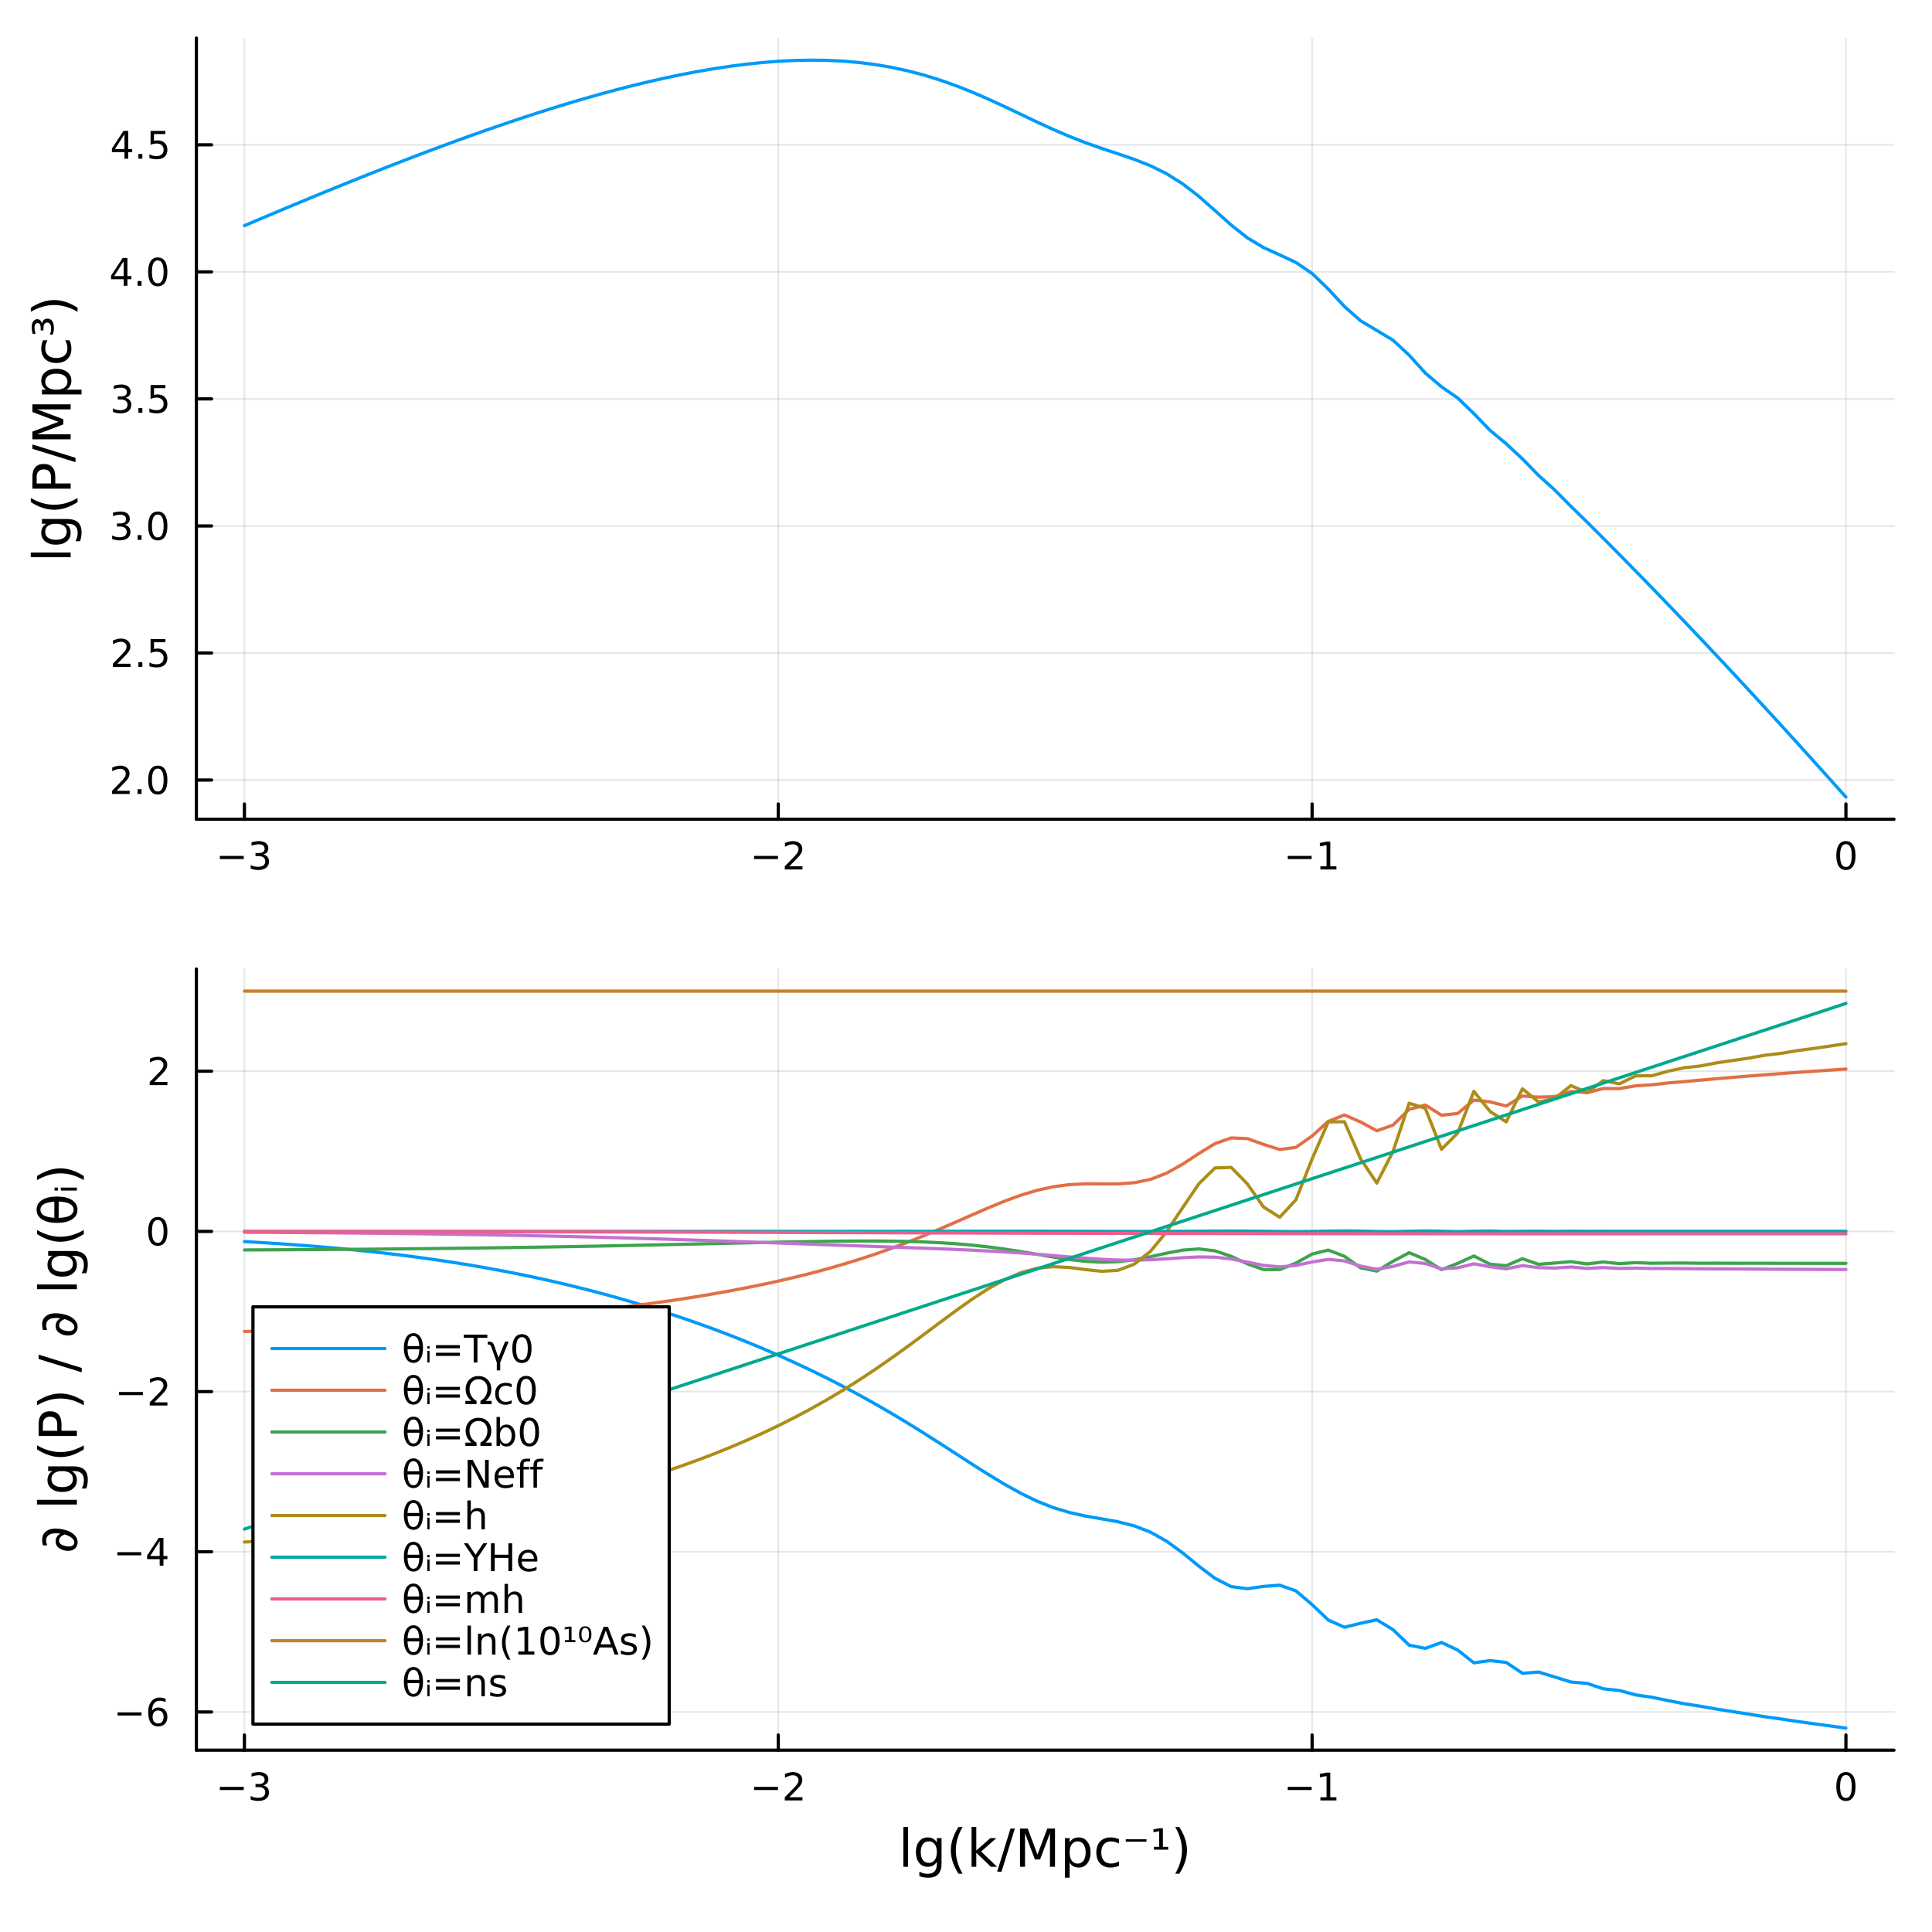 <?xml version="1.0" encoding="utf-8"?>
<svg xmlns="http://www.w3.org/2000/svg" xmlns:xlink="http://www.w3.org/1999/xlink" width="600" height="600" viewBox="0 0 2400 2400">
<rect x="0" y="0" width="2400" height="2400" fill="#333333" stroke="none"/>
<defs>
  <clipPath id="clip080">
    <rect x="0" y="0" width="2400" height="2400"/>
  </clipPath>
</defs>
<path clip-path="url(#clip080)" d="M0 2400 L2400 2400 L2400 0 L0 0  Z" fill="#ffffff" fill-rule="evenodd" fill-opacity="1"/>
<defs>
  <clipPath id="clip081">
    <rect x="480" y="240" width="1681" height="1681"/>
  </clipPath>
</defs>
<path clip-path="url(#clip080)" d="M243.95 1017.65 L2352.76 1017.65 L2352.76 47.244 L243.95 47.244  Z" fill="#ffffff" fill-rule="evenodd" fill-opacity="1"/>
<defs>
  <clipPath id="clip082">
    <rect x="243" y="47" width="2110" height="971"/>
  </clipPath>
</defs>
<polyline clip-path="url(#clip082)" style="stroke:#000000; stroke-linecap:round; stroke-linejoin:round; stroke-width:2; stroke-opacity:0.1; fill:none" points="303.634,1017.65 303.634,47.244 "/>
<polyline clip-path="url(#clip082)" style="stroke:#000000; stroke-linecap:round; stroke-linejoin:round; stroke-width:2; stroke-opacity:0.1; fill:none" points="966.78,1017.65 966.78,47.244 "/>
<polyline clip-path="url(#clip082)" style="stroke:#000000; stroke-linecap:round; stroke-linejoin:round; stroke-width:2; stroke-opacity:0.1; fill:none" points="1629.93,1017.65 1629.93,47.244 "/>
<polyline clip-path="url(#clip082)" style="stroke:#000000; stroke-linecap:round; stroke-linejoin:round; stroke-width:2; stroke-opacity:0.1; fill:none" points="2293.07,1017.65 2293.07,47.244 "/>
<polyline clip-path="url(#clip082)" style="stroke:#000000; stroke-linecap:round; stroke-linejoin:round; stroke-width:2; stroke-opacity:0.1; fill:none" points="243.95,968.992 2352.76,968.992 "/>
<polyline clip-path="url(#clip082)" style="stroke:#000000; stroke-linecap:round; stroke-linejoin:round; stroke-width:2; stroke-opacity:0.1; fill:none" points="243.95,811.173 2352.76,811.173 "/>
<polyline clip-path="url(#clip082)" style="stroke:#000000; stroke-linecap:round; stroke-linejoin:round; stroke-width:2; stroke-opacity:0.1; fill:none" points="243.95,653.353 2352.76,653.353 "/>
<polyline clip-path="url(#clip082)" style="stroke:#000000; stroke-linecap:round; stroke-linejoin:round; stroke-width:2; stroke-opacity:0.1; fill:none" points="243.95,495.534 2352.76,495.534 "/>
<polyline clip-path="url(#clip082)" style="stroke:#000000; stroke-linecap:round; stroke-linejoin:round; stroke-width:2; stroke-opacity:0.1; fill:none" points="243.95,337.715 2352.76,337.715 "/>
<polyline clip-path="url(#clip082)" style="stroke:#000000; stroke-linecap:round; stroke-linejoin:round; stroke-width:2; stroke-opacity:0.1; fill:none" points="243.95,179.896 2352.76,179.896 "/>
<polyline clip-path="url(#clip080)" style="stroke:#000000; stroke-linecap:round; stroke-linejoin:round; stroke-width:4; stroke-opacity:1; fill:none" points="243.95,1017.65 2352.76,1017.65 "/>
<polyline clip-path="url(#clip080)" style="stroke:#000000; stroke-linecap:round; stroke-linejoin:round; stroke-width:4; stroke-opacity:1; fill:none" points="303.634,1017.65 303.634,998.756 "/>
<polyline clip-path="url(#clip080)" style="stroke:#000000; stroke-linecap:round; stroke-linejoin:round; stroke-width:4; stroke-opacity:1; fill:none" points="966.78,1017.65 966.78,998.756 "/>
<polyline clip-path="url(#clip080)" style="stroke:#000000; stroke-linecap:round; stroke-linejoin:round; stroke-width:4; stroke-opacity:1; fill:none" points="1629.93,1017.65 1629.93,998.756 "/>
<polyline clip-path="url(#clip080)" style="stroke:#000000; stroke-linecap:round; stroke-linejoin:round; stroke-width:4; stroke-opacity:1; fill:none" points="2293.07,1017.65 2293.07,998.756 "/>
<path clip-path="url(#clip080)" d="M273.101 1063.23 L302.777 1063.23 L302.777 1067.16 L273.101 1067.16 L273.101 1063.23 Z" fill="#000000" fill-rule="nonzero" fill-opacity="1" /><path clip-path="url(#clip080)" d="M327.036 1061.42 Q330.393 1062.14 332.268 1064.41 Q334.166 1066.67 334.166 1070.01 Q334.166 1075.12 330.647 1077.92 Q327.129 1080.73 320.647 1080.73 Q318.471 1080.73 316.157 1080.29 Q313.865 1079.87 311.411 1079.01 L311.411 1074.5 Q313.356 1075.63 315.67 1076.21 Q317.985 1076.79 320.508 1076.79 Q324.907 1076.79 327.198 1075.05 Q329.513 1073.32 329.513 1070.01 Q329.513 1066.95 327.36 1065.24 Q325.231 1063.5 321.411 1063.5 L317.383 1063.5 L317.383 1059.66 L321.596 1059.66 Q325.045 1059.66 326.874 1058.29 Q328.703 1056.91 328.703 1054.31 Q328.703 1051.65 326.805 1050.24 Q324.93 1048.8 321.411 1048.8 Q319.49 1048.8 317.291 1049.22 Q315.092 1049.64 312.453 1050.52 L312.453 1046.35 Q315.115 1045.61 317.43 1045.24 Q319.768 1044.87 321.828 1044.87 Q327.152 1044.87 330.254 1047.3 Q333.356 1049.71 333.356 1053.83 Q333.356 1056.7 331.712 1058.69 Q330.069 1060.66 327.036 1061.42 Z" fill="#000000" fill-rule="nonzero" fill-opacity="1" /><path clip-path="url(#clip080)" d="M936.722 1063.23 L966.398 1063.23 L966.398 1067.16 L936.722 1067.16 L936.722 1063.23 Z" fill="#000000" fill-rule="nonzero" fill-opacity="1" /><path clip-path="url(#clip080)" d="M980.518 1076.12 L996.838 1076.12 L996.838 1080.05 L974.893 1080.05 L974.893 1076.12 Q977.555 1073.36 982.139 1068.73 Q986.745 1064.08 987.926 1062.74 Q990.171 1060.22 991.051 1058.48 Q991.953 1056.72 991.953 1055.03 Q991.953 1052.28 990.009 1050.54 Q988.088 1048.8 984.986 1048.8 Q982.787 1048.8 980.333 1049.57 Q977.903 1050.33 975.125 1051.88 L975.125 1047.16 Q977.949 1046.03 980.403 1045.45 Q982.856 1044.87 984.893 1044.87 Q990.264 1044.87 993.458 1047.55 Q996.652 1050.24 996.652 1054.73 Q996.652 1056.86 995.842 1058.78 Q995.055 1060.68 992.949 1063.27 Q992.37 1063.94 989.268 1067.16 Q986.166 1070.35 980.518 1076.12 Z" fill="#000000" fill-rule="nonzero" fill-opacity="1" /><path clip-path="url(#clip080)" d="M1599.68 1063.23 L1629.36 1063.23 L1629.36 1067.16 L1599.68 1067.16 L1599.68 1063.23 Z" fill="#000000" fill-rule="nonzero" fill-opacity="1" /><path clip-path="url(#clip080)" d="M1640.26 1076.12 L1647.9 1076.12 L1647.9 1049.75 L1639.59 1051.42 L1639.59 1047.16 L1647.85 1045.49 L1652.53 1045.49 L1652.53 1076.12 L1660.17 1076.12 L1660.17 1080.05 L1640.26 1080.05 L1640.26 1076.12 Z" fill="#000000" fill-rule="nonzero" fill-opacity="1" /><path clip-path="url(#clip080)" d="M2293.07 1048.57 Q2289.46 1048.57 2287.63 1052.14 Q2285.83 1055.68 2285.83 1062.81 Q2285.83 1069.92 2287.63 1073.48 Q2289.46 1077.02 2293.07 1077.02 Q2296.71 1077.02 2298.51 1073.48 Q2300.34 1069.92 2300.34 1062.81 Q2300.34 1055.68 2298.51 1052.14 Q2296.71 1048.57 2293.07 1048.57 M2293.07 1044.87 Q2298.88 1044.87 2301.94 1049.48 Q2305.02 1054.06 2305.02 1062.81 Q2305.02 1071.54 2301.94 1076.14 Q2298.88 1080.73 2293.07 1080.73 Q2287.26 1080.73 2284.18 1076.14 Q2281.13 1071.54 2281.13 1062.81 Q2281.13 1054.06 2284.18 1049.48 Q2287.26 1044.87 2293.07 1044.87 Z" fill="#000000" fill-rule="nonzero" fill-opacity="1" /><polyline clip-path="url(#clip080)" style="stroke:#000000; stroke-linecap:round; stroke-linejoin:round; stroke-width:4; stroke-opacity:1; fill:none" points="243.95,1017.65 243.95,47.244 "/>
<polyline clip-path="url(#clip080)" style="stroke:#000000; stroke-linecap:round; stroke-linejoin:round; stroke-width:4; stroke-opacity:1; fill:none" points="243.95,968.992 262.848,968.992 "/>
<polyline clip-path="url(#clip080)" style="stroke:#000000; stroke-linecap:round; stroke-linejoin:round; stroke-width:4; stroke-opacity:1; fill:none" points="243.95,811.173 262.848,811.173 "/>
<polyline clip-path="url(#clip080)" style="stroke:#000000; stroke-linecap:round; stroke-linejoin:round; stroke-width:4; stroke-opacity:1; fill:none" points="243.95,653.353 262.848,653.353 "/>
<polyline clip-path="url(#clip080)" style="stroke:#000000; stroke-linecap:round; stroke-linejoin:round; stroke-width:4; stroke-opacity:1; fill:none" points="243.95,495.534 262.848,495.534 "/>
<polyline clip-path="url(#clip080)" style="stroke:#000000; stroke-linecap:round; stroke-linejoin:round; stroke-width:4; stroke-opacity:1; fill:none" points="243.95,337.715 262.848,337.715 "/>
<polyline clip-path="url(#clip080)" style="stroke:#000000; stroke-linecap:round; stroke-linejoin:round; stroke-width:4; stroke-opacity:1; fill:none" points="243.95,179.896 262.848,179.896 "/>
<path clip-path="url(#clip080)" d="M144.803 982.336 L161.122 982.336 L161.122 986.272 L139.178 986.272 L139.178 982.336 Q141.84 979.582 146.423 974.952 Q151.029 970.299 152.21 968.957 Q154.455 966.434 155.335 964.698 Q156.238 962.938 156.238 961.249 Q156.238 958.494 154.293 956.758 Q152.372 955.022 149.27 955.022 Q147.071 955.022 144.617 955.786 Q142.187 956.55 139.409 958.1 L139.409 953.378 Q142.233 952.244 144.687 951.665 Q147.14 951.087 149.178 951.087 Q154.548 951.087 157.742 953.772 Q160.937 956.457 160.937 960.948 Q160.937 963.077 160.127 964.999 Q159.339 966.897 157.233 969.489 Q156.654 970.161 153.552 973.378 Q150.451 976.573 144.803 982.336 Z" fill="#000000" fill-rule="nonzero" fill-opacity="1" /><path clip-path="url(#clip080)" d="M170.937 980.392 L175.821 980.392 L175.821 986.272 L170.937 986.272 L170.937 980.392 Z" fill="#000000" fill-rule="nonzero" fill-opacity="1" /><path clip-path="url(#clip080)" d="M196.006 954.79 Q192.395 954.79 190.566 958.355 Q188.761 961.897 188.761 969.026 Q188.761 976.133 190.566 979.698 Q192.395 983.239 196.006 983.239 Q199.64 983.239 201.446 979.698 Q203.274 976.133 203.274 969.026 Q203.274 961.897 201.446 958.355 Q199.64 954.79 196.006 954.79 M196.006 951.087 Q201.816 951.087 204.872 955.693 Q207.95 960.276 207.95 969.026 Q207.95 977.753 204.872 982.36 Q201.816 986.943 196.006 986.943 Q190.196 986.943 187.117 982.36 Q184.062 977.753 184.062 969.026 Q184.062 960.276 187.117 955.693 Q190.196 951.087 196.006 951.087 Z" fill="#000000" fill-rule="nonzero" fill-opacity="1" /><path clip-path="url(#clip080)" d="M145.798 824.517 L162.117 824.517 L162.117 828.453 L140.173 828.453 L140.173 824.517 Q142.835 821.763 147.418 817.133 Q152.025 812.48 153.205 811.138 Q155.451 808.615 156.33 806.879 Q157.233 805.119 157.233 803.429 Q157.233 800.675 155.289 798.939 Q153.367 797.203 150.265 797.203 Q148.066 797.203 145.613 797.967 Q143.182 798.73 140.404 800.281 L140.404 795.559 Q143.228 794.425 145.682 793.846 Q148.136 793.268 150.173 793.268 Q155.543 793.268 158.738 795.953 Q161.932 798.638 161.932 803.129 Q161.932 805.258 161.122 807.179 Q160.335 809.078 158.228 811.67 Q157.65 812.341 154.548 815.559 Q151.446 818.753 145.798 824.517 Z" fill="#000000" fill-rule="nonzero" fill-opacity="1" /><path clip-path="url(#clip080)" d="M171.932 822.573 L176.816 822.573 L176.816 828.453 L171.932 828.453 L171.932 822.573 Z" fill="#000000" fill-rule="nonzero" fill-opacity="1" /><path clip-path="url(#clip080)" d="M187.048 793.893 L205.404 793.893 L205.404 797.828 L191.33 797.828 L191.33 806.3 Q192.349 805.953 193.367 805.791 Q194.386 805.605 195.404 805.605 Q201.191 805.605 204.571 808.777 Q207.95 811.948 207.95 817.365 Q207.95 822.943 204.478 826.045 Q201.006 829.124 194.687 829.124 Q192.511 829.124 190.242 828.753 Q187.997 828.383 185.589 827.642 L185.589 822.943 Q187.673 824.078 189.895 824.633 Q192.117 825.189 194.594 825.189 Q198.599 825.189 200.936 823.082 Q203.274 820.976 203.274 817.365 Q203.274 813.754 200.936 811.647 Q198.599 809.541 194.594 809.541 Q192.719 809.541 190.844 809.957 Q188.992 810.374 187.048 811.254 L187.048 793.893 Z" fill="#000000" fill-rule="nonzero" fill-opacity="1" /><path clip-path="url(#clip080)" d="M154.941 651.999 Q158.298 652.717 160.173 654.985 Q162.071 657.254 162.071 660.587 Q162.071 665.703 158.552 668.504 Q155.034 671.305 148.553 671.305 Q146.377 671.305 144.062 670.865 Q141.77 670.448 139.316 669.592 L139.316 665.078 Q141.261 666.212 143.576 666.791 Q145.89 667.37 148.414 667.37 Q152.812 667.37 155.103 665.633 Q157.418 663.897 157.418 660.587 Q157.418 657.532 155.265 655.819 Q153.136 654.083 149.316 654.083 L145.289 654.083 L145.289 650.24 L149.502 650.24 Q152.951 650.24 154.779 648.874 Q156.608 647.485 156.608 644.893 Q156.608 642.231 154.71 640.819 Q152.835 639.384 149.316 639.384 Q147.395 639.384 145.196 639.8 Q142.997 640.217 140.358 641.097 L140.358 636.93 Q143.02 636.189 145.335 635.819 Q147.673 635.448 149.733 635.448 Q155.057 635.448 158.159 637.879 Q161.261 640.286 161.261 644.407 Q161.261 647.277 159.617 649.268 Q157.974 651.235 154.941 651.999 Z" fill="#000000" fill-rule="nonzero" fill-opacity="1" /><path clip-path="url(#clip080)" d="M170.937 664.754 L175.821 664.754 L175.821 670.633 L170.937 670.633 L170.937 664.754 Z" fill="#000000" fill-rule="nonzero" fill-opacity="1" /><path clip-path="url(#clip080)" d="M196.006 639.152 Q192.395 639.152 190.566 642.717 Q188.761 646.259 188.761 653.388 Q188.761 660.495 190.566 664.059 Q192.395 667.601 196.006 667.601 Q199.64 667.601 201.446 664.059 Q203.274 660.495 203.274 653.388 Q203.274 646.259 201.446 642.717 Q199.64 639.152 196.006 639.152 M196.006 635.448 Q201.816 635.448 204.872 640.055 Q207.95 644.638 207.95 653.388 Q207.95 662.115 204.872 666.721 Q201.816 671.305 196.006 671.305 Q190.196 671.305 187.117 666.721 Q184.062 662.115 184.062 653.388 Q184.062 644.638 187.117 640.055 Q190.196 635.448 196.006 635.448 Z" fill="#000000" fill-rule="nonzero" fill-opacity="1" /><path clip-path="url(#clip080)" d="M155.937 494.18 Q159.293 494.898 161.168 497.166 Q163.066 499.435 163.066 502.768 Q163.066 507.884 159.548 510.685 Q156.029 513.486 149.548 513.486 Q147.372 513.486 145.057 513.046 Q142.766 512.629 140.312 511.773 L140.312 507.259 Q142.256 508.393 144.571 508.972 Q146.886 509.55 149.409 509.55 Q153.807 509.55 156.099 507.814 Q158.414 506.078 158.414 502.768 Q158.414 499.713 156.261 498 Q154.131 496.264 150.312 496.264 L146.284 496.264 L146.284 492.421 L150.497 492.421 Q153.946 492.421 155.775 491.055 Q157.603 489.666 157.603 487.074 Q157.603 484.412 155.705 483 Q153.83 481.565 150.312 481.565 Q148.39 481.565 146.191 481.981 Q143.992 482.398 141.353 483.277 L141.353 479.111 Q144.015 478.37 146.33 478 Q148.668 477.629 150.728 477.629 Q156.052 477.629 159.154 480.06 Q162.256 482.467 162.256 486.588 Q162.256 489.458 160.613 491.449 Q158.969 493.416 155.937 494.18 Z" fill="#000000" fill-rule="nonzero" fill-opacity="1" /><path clip-path="url(#clip080)" d="M171.932 506.935 L176.816 506.935 L176.816 512.814 L171.932 512.814 L171.932 506.935 Z" fill="#000000" fill-rule="nonzero" fill-opacity="1" /><path clip-path="url(#clip080)" d="M187.048 478.254 L205.404 478.254 L205.404 482.19 L191.33 482.19 L191.33 490.662 Q192.349 490.314 193.367 490.152 Q194.386 489.967 195.404 489.967 Q201.191 489.967 204.571 493.139 Q207.95 496.31 207.95 501.726 Q207.95 507.305 204.478 510.407 Q201.006 513.486 194.687 513.486 Q192.511 513.486 190.242 513.115 Q187.997 512.745 185.589 512.004 L185.589 507.305 Q187.673 508.439 189.895 508.995 Q192.117 509.55 194.594 509.55 Q198.599 509.55 200.936 507.444 Q203.274 505.338 203.274 501.726 Q203.274 498.115 200.936 496.009 Q198.599 493.902 194.594 493.902 Q192.719 493.902 190.844 494.319 Q188.992 494.736 187.048 495.615 L187.048 478.254 Z" fill="#000000" fill-rule="nonzero" fill-opacity="1" /><path clip-path="url(#clip080)" d="M153.622 324.509 L141.816 342.958 L153.622 342.958 L153.622 324.509 M152.395 320.435 L158.275 320.435 L158.275 342.958 L163.205 342.958 L163.205 346.847 L158.275 346.847 L158.275 354.995 L153.622 354.995 L153.622 346.847 L138.02 346.847 L138.02 342.333 L152.395 320.435 Z" fill="#000000" fill-rule="nonzero" fill-opacity="1" /><path clip-path="url(#clip080)" d="M170.937 349.116 L175.821 349.116 L175.821 354.995 L170.937 354.995 L170.937 349.116 Z" fill="#000000" fill-rule="nonzero" fill-opacity="1" /><path clip-path="url(#clip080)" d="M196.006 323.514 Q192.395 323.514 190.566 327.079 Q188.761 330.62 188.761 337.75 Q188.761 344.856 190.566 348.421 Q192.395 351.963 196.006 351.963 Q199.64 351.963 201.446 348.421 Q203.274 344.856 203.274 337.75 Q203.274 330.62 201.446 327.079 Q199.64 323.514 196.006 323.514 M196.006 319.81 Q201.816 319.81 204.872 324.417 Q207.95 329 207.95 337.75 Q207.95 346.477 204.872 351.083 Q201.816 355.667 196.006 355.667 Q190.196 355.667 187.117 351.083 Q184.062 346.477 184.062 337.75 Q184.062 329 187.117 324.417 Q190.196 319.81 196.006 319.81 Z" fill="#000000" fill-rule="nonzero" fill-opacity="1" /><path clip-path="url(#clip080)" d="M154.617 166.69 L142.812 185.139 L154.617 185.139 L154.617 166.69 M153.39 162.616 L159.27 162.616 L159.27 185.139 L164.201 185.139 L164.201 189.028 L159.27 189.028 L159.27 197.176 L154.617 197.176 L154.617 189.028 L139.016 189.028 L139.016 184.514 L153.39 162.616 Z" fill="#000000" fill-rule="nonzero" fill-opacity="1" /><path clip-path="url(#clip080)" d="M171.932 191.297 L176.816 191.297 L176.816 197.176 L171.932 197.176 L171.932 191.297 Z" fill="#000000" fill-rule="nonzero" fill-opacity="1" /><path clip-path="url(#clip080)" d="M187.048 162.616 L205.404 162.616 L205.404 166.551 L191.33 166.551 L191.33 175.024 Q192.349 174.676 193.367 174.514 Q194.386 174.329 195.404 174.329 Q201.191 174.329 204.571 177.5 Q207.95 180.672 207.95 186.088 Q207.95 191.667 204.478 194.769 Q201.006 197.848 194.687 197.848 Q192.511 197.848 190.242 197.477 Q187.997 197.107 185.589 196.366 L185.589 191.667 Q187.673 192.801 189.895 193.357 Q192.117 193.912 194.594 193.912 Q198.599 193.912 200.936 191.806 Q203.274 189.699 203.274 186.088 Q203.274 182.477 200.936 180.371 Q198.599 178.264 194.594 178.264 Q192.719 178.264 190.844 178.681 Q188.992 179.098 187.048 179.977 L187.048 162.616 Z" fill="#000000" fill-rule="nonzero" fill-opacity="1" /><path clip-path="url(#clip080)" d="M38.239 692.18 L38.239 686.324 L87.764 686.324 L87.764 692.18 L38.239 692.18 Z" fill="#000000" fill-rule="nonzero" fill-opacity="1" /><path clip-path="url(#clip080)" d="M69.526 650.612 Q63.161 650.612 59.66 653.254 Q56.158 655.864 56.158 660.607 Q56.158 665.317 59.66 667.959 Q63.161 670.569 69.526 670.569 Q75.86 670.569 79.361 667.959 Q82.863 665.317 82.863 660.607 Q82.863 655.864 79.361 653.254 Q75.86 650.612 69.526 650.612 M83.34 644.756 Q92.443 644.756 96.867 648.798 Q101.323 652.84 101.323 661.179 Q101.323 664.267 100.846 667.004 Q100.4 669.741 99.445 672.319 L93.748 672.319 Q95.148 669.741 95.817 667.227 Q96.485 664.712 96.485 662.103 Q96.485 656.342 93.462 653.477 Q90.47 650.612 84.39 650.612 L81.494 650.612 Q84.645 652.427 86.205 655.259 Q87.764 658.092 87.764 662.039 Q87.764 668.596 82.767 672.606 Q77.77 676.616 69.526 676.616 Q61.251 676.616 56.254 672.606 Q51.257 668.596 51.257 662.039 Q51.257 658.092 52.816 655.259 Q54.376 652.427 57.527 650.612 L52.116 650.612 L52.116 644.756 L83.34 644.756 Z" fill="#000000" fill-rule="nonzero" fill-opacity="1" /><path clip-path="url(#clip080)" d="M38.303 618.625 Q45.623 622.89 52.785 624.959 Q59.946 627.027 67.298 627.027 Q74.651 627.027 81.876 624.959 Q89.069 622.858 96.358 618.625 L96.358 623.717 Q88.878 628.492 81.653 630.879 Q74.428 633.234 67.298 633.234 Q60.201 633.234 53.007 630.879 Q45.814 628.523 38.303 623.717 L38.303 618.625 Z" fill="#000000" fill-rule="nonzero" fill-opacity="1" /><path clip-path="url(#clip080)" d="M45.528 600.578 L63.383 600.578 L63.383 592.494 Q63.383 588.006 61.06 585.555 Q58.736 583.104 54.44 583.104 Q50.175 583.104 47.851 585.555 Q45.528 588.006 45.528 592.494 L45.528 600.578 M40.244 607.007 L40.244 592.494 Q40.244 584.505 43.873 580.43 Q47.469 576.325 54.44 576.325 Q61.474 576.325 65.07 580.43 Q68.667 584.505 68.667 592.494 L68.667 600.578 L87.764 600.578 L87.764 607.007 L40.244 607.007 Z" fill="#000000" fill-rule="nonzero" fill-opacity="1" /><path clip-path="url(#clip080)" d="M40.244 557.546 L40.244 552.135 L93.812 568.686 L93.812 574.097 L40.244 557.546 Z" fill="#000000" fill-rule="nonzero" fill-opacity="1" /><path clip-path="url(#clip080)" d="M40.244 545.737 L40.244 536.157 L72.582 524.03 L40.244 511.84 L40.244 502.26 L87.764 502.26 L87.764 508.53 L46.037 508.53 L78.629 520.784 L78.629 527.245 L46.037 539.499 L87.764 539.499 L87.764 545.737 L40.244 545.737 Z" fill="#000000" fill-rule="nonzero" fill-opacity="1" /><path clip-path="url(#clip080)" d="M82.417 484.086 L101.323 484.086 L101.323 489.974 L52.116 489.974 L52.116 484.086 L57.527 484.086 Q54.344 482.239 52.816 479.439 Q51.257 476.606 51.257 472.691 Q51.257 466.198 56.413 462.156 Q61.569 458.082 69.972 458.082 Q78.375 458.082 83.531 462.156 Q88.687 466.198 88.687 472.691 Q88.687 476.606 87.159 479.439 Q85.6 482.239 82.417 484.086 M69.972 464.161 Q63.511 464.161 59.85 466.834 Q56.158 469.476 56.158 474.123 Q56.158 478.77 59.85 481.444 Q63.511 484.086 69.972 484.086 Q76.433 484.086 80.125 481.444 Q83.786 478.77 83.786 474.123 Q83.786 469.476 80.125 466.834 Q76.433 464.161 69.972 464.161 Z" fill="#000000" fill-rule="nonzero" fill-opacity="1" /><path clip-path="url(#clip080)" d="M53.485 422.72 L58.959 422.72 Q57.591 425.203 56.922 427.717 Q56.222 430.2 56.222 432.746 Q56.222 438.443 59.85 441.594 Q63.447 444.745 69.972 444.745 Q76.497 444.745 80.125 441.594 Q83.722 438.443 83.722 432.746 Q83.722 430.2 83.053 427.717 Q82.353 425.203 80.985 422.72 L86.395 422.72 Q87.541 425.171 88.114 427.813 Q88.687 430.423 88.687 433.383 Q88.687 441.435 83.626 446.178 Q78.566 450.92 69.972 450.92 Q61.251 450.92 56.254 446.146 Q51.257 441.34 51.257 433.001 Q51.257 430.295 51.83 427.717 Q52.371 425.139 53.485 422.72 Z" fill="#000000" fill-rule="nonzero" fill-opacity="1" /><path clip-path="url(#clip080)" d="M52.116 402 Q52.689 399.072 54.44 397.48 Q56.158 395.857 58.768 395.857 Q62.715 395.857 64.848 398.881 Q66.98 401.904 66.98 407.538 Q66.98 409.352 66.662 411.357 Q66.312 413.331 65.675 415.559 L61.824 415.559 Q62.683 413.904 63.097 412.026 Q63.511 410.116 63.511 407.983 Q63.511 404.514 62.27 402.604 Q60.996 400.695 58.768 400.695 Q56.413 400.695 55.204 402.477 Q53.994 404.228 53.994 407.665 L53.994 410.402 L50.557 410.402 L50.557 407.411 Q50.557 404.419 49.57 402.891 Q48.551 401.331 46.642 401.331 Q44.796 401.331 43.841 402.923 Q42.854 404.514 42.854 407.538 Q42.854 408.811 43.141 410.434 Q43.427 412.058 44.159 414.636 L40.499 414.636 Q39.958 412.312 39.671 410.275 Q39.385 408.238 39.385 406.488 Q39.385 401.904 41.263 399.231 Q43.141 396.525 46.292 396.525 Q48.488 396.525 50.016 397.958 Q51.543 399.39 52.116 402 Z" fill="#000000" fill-rule="nonzero" fill-opacity="1" /><path clip-path="url(#clip080)" d="M38.303 387.327 L38.303 382.234 Q45.814 377.46 53.007 375.105 Q60.201 372.717 67.298 372.717 Q74.428 372.717 81.653 375.105 Q88.878 377.46 96.358 382.234 L96.358 387.327 Q89.069 383.094 81.876 381.025 Q74.651 378.924 67.298 378.924 Q59.946 378.924 52.785 381.025 Q45.623 383.094 38.303 387.327 Z" fill="#000000" fill-rule="nonzero" fill-opacity="1" /><polyline clip-path="url(#clip082)" style="stroke:#009af9; stroke-linecap:round; stroke-linejoin:round; stroke-width:4; stroke-opacity:1; fill:none" points="303.634,280.31 323.729,271.778 343.824,263.304 363.92,254.893 384.015,246.552 404.11,238.285 424.206,230.101 444.301,222.004 464.396,214.002 484.492,206.104 504.587,198.315 524.682,190.645 544.778,183.103 564.873,175.697 584.968,168.436 605.064,161.33 625.159,154.391 645.254,147.628 665.35,141.053 685.445,134.679 705.54,128.521 725.636,122.59 745.731,116.901 765.826,111.473 785.922,106.321 806.017,101.464 826.113,96.922 846.208,92.719 866.303,88.878 886.399,85.425 906.494,82.389 926.589,79.802 946.685,77.702 966.78,76.123 986.875,75.112 1006.97,74.709 1027.07,74.968 1047.16,75.942 1067.26,77.676 1087.35,80.227 1107.45,83.65 1127.54,87.976 1147.64,93.236 1167.73,99.439 1187.83,106.56 1207.92,114.532 1228.02,123.237 1248.11,132.495 1268.21,142.049 1288.31,151.61 1308.4,160.848 1328.5,169.48 1348.59,177.324 1368.69,184.407 1388.78,191.058 1408.88,197.913 1428.97,205.822 1449.07,215.732 1469.16,228.376 1489.26,243.923 1509.35,261.603 1529.45,279.59 1549.54,295.454 1569.64,307.56 1589.74,316.63 1609.83,326.031 1629.93,339.703 1650.02,359.076 1670.12,380.741 1690.21,398.533 1710.31,410.471 1730.4,422.551 1750.5,441.209 1770.59,463.409 1790.69,480.482 1810.78,494.412 1830.88,513.762 1850.98,534.639 1871.07,551.248 1891.17,570.044 1911.26,590.551 1931.36,608.685 1951.45,628.984 1971.55,648.602 1991.64,668.656 2011.74,688.9 2031.83,709.361 2051.93,729.969 2072.02,750.815 2092.12,771.774 2112.21,792.937 2132.31,814.248 2152.41,835.749 2172.5,857.388 2192.6,879.149 2212.69,901.087 2232.79,923.171 2252.88,945.373 2272.98,967.73 2293.07,990.189 "/>
<path clip-path="url(#clip080)" d="M243.95 2174.14 L2352.76 2174.14 L2352.76 1203.73 L243.95 1203.73  Z" fill="#ffffff" fill-rule="evenodd" fill-opacity="1"/>
<defs>
  <clipPath id="clip083">
    <rect x="243" y="1203" width="2110" height="971"/>
  </clipPath>
</defs>
<polyline clip-path="url(#clip083)" style="stroke:#000000; stroke-linecap:round; stroke-linejoin:round; stroke-width:2; stroke-opacity:0.1; fill:none" points="303.634,2174.14 303.634,1203.73 "/>
<polyline clip-path="url(#clip083)" style="stroke:#000000; stroke-linecap:round; stroke-linejoin:round; stroke-width:2; stroke-opacity:0.1; fill:none" points="966.78,2174.14 966.78,1203.73 "/>
<polyline clip-path="url(#clip083)" style="stroke:#000000; stroke-linecap:round; stroke-linejoin:round; stroke-width:2; stroke-opacity:0.1; fill:none" points="1629.93,2174.14 1629.93,1203.73 "/>
<polyline clip-path="url(#clip083)" style="stroke:#000000; stroke-linecap:round; stroke-linejoin:round; stroke-width:2; stroke-opacity:0.1; fill:none" points="2293.07,2174.14 2293.07,1203.73 "/>
<polyline clip-path="url(#clip083)" style="stroke:#000000; stroke-linecap:round; stroke-linejoin:round; stroke-width:2; stroke-opacity:0.1; fill:none" points="243.95,2126.69 2352.76,2126.69 "/>
<polyline clip-path="url(#clip083)" style="stroke:#000000; stroke-linecap:round; stroke-linejoin:round; stroke-width:2; stroke-opacity:0.1; fill:none" points="243.95,1927.69 2352.76,1927.69 "/>
<polyline clip-path="url(#clip083)" style="stroke:#000000; stroke-linecap:round; stroke-linejoin:round; stroke-width:2; stroke-opacity:0.1; fill:none" points="243.95,1728.69 2352.76,1728.69 "/>
<polyline clip-path="url(#clip083)" style="stroke:#000000; stroke-linecap:round; stroke-linejoin:round; stroke-width:2; stroke-opacity:0.1; fill:none" points="243.95,1529.69 2352.76,1529.69 "/>
<polyline clip-path="url(#clip083)" style="stroke:#000000; stroke-linecap:round; stroke-linejoin:round; stroke-width:2; stroke-opacity:0.1; fill:none" points="243.95,1330.69 2352.76,1330.69 "/>
<polyline clip-path="url(#clip080)" style="stroke:#000000; stroke-linecap:round; stroke-linejoin:round; stroke-width:4; stroke-opacity:1; fill:none" points="243.95,2174.14 2352.76,2174.14 "/>
<polyline clip-path="url(#clip080)" style="stroke:#000000; stroke-linecap:round; stroke-linejoin:round; stroke-width:4; stroke-opacity:1; fill:none" points="303.634,2174.14 303.634,2155.24 "/>
<polyline clip-path="url(#clip080)" style="stroke:#000000; stroke-linecap:round; stroke-linejoin:round; stroke-width:4; stroke-opacity:1; fill:none" points="966.78,2174.14 966.78,2155.24 "/>
<polyline clip-path="url(#clip080)" style="stroke:#000000; stroke-linecap:round; stroke-linejoin:round; stroke-width:4; stroke-opacity:1; fill:none" points="1629.93,2174.14 1629.93,2155.24 "/>
<polyline clip-path="url(#clip080)" style="stroke:#000000; stroke-linecap:round; stroke-linejoin:round; stroke-width:4; stroke-opacity:1; fill:none" points="2293.07,2174.14 2293.07,2155.24 "/>
<path clip-path="url(#clip080)" d="M273.101 2219.71 L302.777 2219.71 L302.777 2223.65 L273.101 2223.65 L273.101 2219.71 Z" fill="#000000" fill-rule="nonzero" fill-opacity="1" /><path clip-path="url(#clip080)" d="M327.036 2217.91 Q330.393 2218.62 332.268 2220.89 Q334.166 2223.16 334.166 2226.49 Q334.166 2231.61 330.647 2234.41 Q327.129 2237.21 320.647 2237.21 Q318.471 2237.21 316.157 2236.77 Q313.865 2236.35 311.411 2235.5 L311.411 2230.98 Q313.356 2232.12 315.67 2232.7 Q317.985 2233.28 320.508 2233.28 Q324.907 2233.28 327.198 2231.54 Q329.513 2229.8 329.513 2226.49 Q329.513 2223.44 327.36 2221.73 Q325.231 2219.99 321.411 2219.99 L317.383 2219.99 L317.383 2216.15 L321.596 2216.15 Q325.045 2216.15 326.874 2214.78 Q328.703 2213.39 328.703 2210.8 Q328.703 2208.14 326.805 2206.73 Q324.93 2205.29 321.411 2205.29 Q319.49 2205.29 317.291 2205.71 Q315.092 2206.12 312.453 2207 L312.453 2202.84 Q315.115 2202.1 317.43 2201.73 Q319.768 2201.35 321.828 2201.35 Q327.152 2201.35 330.254 2203.79 Q333.356 2206.19 333.356 2210.31 Q333.356 2213.18 331.712 2215.17 Q330.069 2217.14 327.036 2217.91 Z" fill="#000000" fill-rule="nonzero" fill-opacity="1" /><path clip-path="url(#clip080)" d="M936.722 2219.71 L966.398 2219.71 L966.398 2223.65 L936.722 2223.65 L936.722 2219.71 Z" fill="#000000" fill-rule="nonzero" fill-opacity="1" /><path clip-path="url(#clip080)" d="M980.518 2232.6 L996.838 2232.6 L996.838 2236.54 L974.893 2236.54 L974.893 2232.6 Q977.555 2229.85 982.139 2225.22 Q986.745 2220.57 987.926 2219.23 Q990.171 2216.7 991.051 2214.97 Q991.953 2213.21 991.953 2211.52 Q991.953 2208.76 990.009 2207.03 Q988.088 2205.29 984.986 2205.29 Q982.787 2205.29 980.333 2206.05 Q977.903 2206.82 975.125 2208.37 L975.125 2203.65 Q977.949 2202.51 980.403 2201.93 Q982.856 2201.35 984.893 2201.35 Q990.264 2201.35 993.458 2204.04 Q996.652 2206.73 996.652 2211.22 Q996.652 2213.35 995.842 2215.27 Q995.055 2217.16 992.949 2219.76 Q992.37 2220.43 989.268 2223.65 Q986.166 2226.84 980.518 2232.6 Z" fill="#000000" fill-rule="nonzero" fill-opacity="1" /><path clip-path="url(#clip080)" d="M1599.68 2219.71 L1629.36 2219.71 L1629.36 2223.65 L1599.68 2223.65 L1599.68 2219.71 Z" fill="#000000" fill-rule="nonzero" fill-opacity="1" /><path clip-path="url(#clip080)" d="M1640.26 2232.6 L1647.9 2232.6 L1647.9 2206.24 L1639.59 2207.91 L1639.59 2203.65 L1647.85 2201.98 L1652.53 2201.98 L1652.53 2232.6 L1660.17 2232.6 L1660.17 2236.54 L1640.26 2236.54 L1640.26 2232.6 Z" fill="#000000" fill-rule="nonzero" fill-opacity="1" /><path clip-path="url(#clip080)" d="M2293.07 2205.06 Q2289.46 2205.06 2287.63 2208.62 Q2285.83 2212.16 2285.83 2219.29 Q2285.83 2226.4 2287.63 2229.97 Q2289.46 2233.51 2293.07 2233.51 Q2296.71 2233.51 2298.51 2229.97 Q2300.34 2226.4 2300.34 2219.29 Q2300.34 2212.16 2298.51 2208.62 Q2296.71 2205.06 2293.07 2205.06 M2293.07 2201.35 Q2298.88 2201.35 2301.94 2205.96 Q2305.02 2210.54 2305.02 2219.29 Q2305.02 2228.02 2301.94 2232.63 Q2298.88 2237.21 2293.07 2237.21 Q2287.26 2237.21 2284.18 2232.63 Q2281.13 2228.02 2281.13 2219.29 Q2281.13 2210.54 2284.18 2205.96 Q2287.26 2201.35 2293.07 2201.35 Z" fill="#000000" fill-rule="nonzero" fill-opacity="1" /><path clip-path="url(#clip080)" d="M1122.2 2269.48 L1128.05 2269.48 L1128.05 2319 L1122.2 2319 L1122.2 2269.48 Z" fill="#000000" fill-rule="nonzero" fill-opacity="1" /><path clip-path="url(#clip080)" d="M1163.77 2300.77 Q1163.77 2294.4 1161.12 2290.9 Q1158.51 2287.4 1153.77 2287.4 Q1149.06 2287.4 1146.42 2290.9 Q1143.81 2294.4 1143.81 2300.77 Q1143.81 2307.1 1146.42 2310.6 Q1149.06 2314.1 1153.77 2314.1 Q1158.51 2314.1 1161.12 2310.6 Q1163.77 2307.1 1163.77 2300.77 M1169.62 2314.58 Q1169.62 2323.68 1165.58 2328.11 Q1161.54 2332.56 1153.2 2332.56 Q1150.11 2332.56 1147.37 2332.09 Q1144.64 2331.64 1142.06 2330.68 L1142.06 2324.99 Q1144.64 2326.39 1147.15 2327.06 Q1149.67 2327.72 1152.28 2327.72 Q1158.04 2327.72 1160.9 2324.7 Q1163.77 2321.71 1163.77 2315.63 L1163.77 2312.73 Q1161.95 2315.88 1159.12 2317.44 Q1156.29 2319 1152.34 2319 Q1145.78 2319 1141.77 2314.01 Q1137.76 2309.01 1137.76 2300.77 Q1137.76 2292.49 1141.77 2287.49 Q1145.78 2282.5 1152.34 2282.5 Q1156.29 2282.5 1159.12 2284.06 Q1161.95 2285.62 1163.77 2288.77 L1163.77 2283.36 L1169.62 2283.36 L1169.62 2314.58 Z" fill="#000000" fill-rule="nonzero" fill-opacity="1" /><path clip-path="url(#clip080)" d="M1195.75 2269.54 Q1191.49 2276.86 1189.42 2284.02 Q1187.35 2291.19 1187.35 2298.54 Q1187.35 2305.89 1189.42 2313.12 Q1191.52 2320.31 1195.75 2327.6 L1190.66 2327.6 Q1185.89 2320.12 1183.5 2312.89 Q1181.14 2305.67 1181.14 2298.54 Q1181.14 2291.44 1183.5 2284.25 Q1185.86 2277.05 1190.66 2269.54 L1195.75 2269.54 Z" fill="#000000" fill-rule="nonzero" fill-opacity="1" /><path clip-path="url(#clip080)" d="M1206.89 2269.48 L1212.78 2269.48 L1212.78 2298.73 L1230.26 2283.36 L1237.74 2283.36 L1218.83 2300.03 L1238.53 2319 L1230.89 2319 L1212.78 2301.59 L1212.78 2319 L1206.89 2319 L1206.89 2269.48 Z" fill="#000000" fill-rule="nonzero" fill-opacity="1" /><path clip-path="url(#clip080)" d="M1255.27 2271.48 L1260.68 2271.48 L1244.13 2325.05 L1238.72 2325.05 L1255.27 2271.48 Z" fill="#000000" fill-rule="nonzero" fill-opacity="1" /><path clip-path="url(#clip080)" d="M1267.08 2271.48 L1276.66 2271.48 L1288.79 2303.82 L1300.98 2271.48 L1310.56 2271.48 L1310.56 2319 L1304.29 2319 L1304.29 2277.28 L1292.04 2309.87 L1285.57 2309.87 L1273.32 2277.28 L1273.32 2319 L1267.08 2319 L1267.08 2271.48 Z" fill="#000000" fill-rule="nonzero" fill-opacity="1" /><path clip-path="url(#clip080)" d="M1328.73 2313.66 L1328.73 2332.56 L1322.85 2332.56 L1322.85 2283.36 L1328.73 2283.36 L1328.73 2288.77 Q1330.58 2285.58 1333.38 2284.06 Q1336.21 2282.5 1340.13 2282.5 Q1346.62 2282.5 1350.66 2287.65 Q1354.74 2292.81 1354.74 2301.21 Q1354.74 2309.61 1350.66 2314.77 Q1346.62 2319.93 1340.13 2319.93 Q1336.21 2319.93 1333.38 2318.4 Q1330.58 2316.84 1328.73 2313.66 M1348.66 2301.21 Q1348.66 2294.75 1345.98 2291.09 Q1343.34 2287.4 1338.7 2287.4 Q1334.05 2287.4 1331.38 2291.09 Q1328.73 2294.75 1328.73 2301.21 Q1328.73 2307.67 1331.38 2311.36 Q1334.05 2315.03 1338.7 2315.03 Q1343.34 2315.03 1345.98 2311.36 Q1348.66 2307.67 1348.66 2301.21 Z" fill="#000000" fill-rule="nonzero" fill-opacity="1" /><path clip-path="url(#clip080)" d="M1390.1 2284.72 L1390.1 2290.2 Q1387.62 2288.83 1385.1 2288.16 Q1382.62 2287.46 1380.07 2287.46 Q1374.38 2287.46 1371.22 2291.09 Q1368.07 2294.69 1368.07 2301.21 Q1368.07 2307.74 1371.22 2311.36 Q1374.38 2314.96 1380.07 2314.96 Q1382.62 2314.96 1385.1 2314.29 Q1387.62 2313.59 1390.1 2312.22 L1390.1 2317.64 Q1387.65 2318.78 1385.01 2319.35 Q1382.4 2319.93 1379.44 2319.93 Q1371.38 2319.93 1366.64 2314.87 Q1361.9 2309.81 1361.9 2301.21 Q1361.9 2292.49 1366.67 2287.49 Q1371.48 2282.5 1379.82 2282.5 Q1382.52 2282.5 1385.1 2283.07 Q1387.68 2283.61 1390.1 2284.72 Z" fill="#000000" fill-rule="nonzero" fill-opacity="1" /><path clip-path="url(#clip080)" d="M1398.5 2284.79 L1424.19 2284.79 L1424.19 2287.81 L1398.5 2287.81 L1398.5 2284.79 Z" fill="#000000" fill-rule="nonzero" fill-opacity="1" /><path clip-path="url(#clip080)" d="M1433.51 2294.24 L1440.01 2294.24 L1440.01 2274.79 L1432.91 2276.1 L1432.91 2272.41 L1440.23 2271.17 L1444.59 2271.17 L1444.59 2294.24 L1451.11 2294.24 L1451.11 2297.74 L1433.51 2297.74 L1433.51 2294.24 Z" fill="#000000" fill-rule="nonzero" fill-opacity="1" /><path clip-path="url(#clip080)" d="M1459.9 2269.54 L1464.99 2269.54 Q1469.77 2277.05 1472.12 2284.25 Q1474.51 2291.44 1474.51 2298.54 Q1474.51 2305.67 1472.12 2312.89 Q1469.77 2320.12 1464.99 2327.6 L1459.9 2327.6 Q1464.13 2320.31 1466.2 2313.12 Q1468.3 2305.89 1468.3 2298.54 Q1468.3 2291.19 1466.2 2284.02 Q1464.13 2276.86 1459.9 2269.54 Z" fill="#000000" fill-rule="nonzero" fill-opacity="1" /><polyline clip-path="url(#clip080)" style="stroke:#000000; stroke-linecap:round; stroke-linejoin:round; stroke-width:4; stroke-opacity:1; fill:none" points="243.95,2174.14 243.95,1203.73 "/>
<polyline clip-path="url(#clip080)" style="stroke:#000000; stroke-linecap:round; stroke-linejoin:round; stroke-width:4; stroke-opacity:1; fill:none" points="243.95,2126.69 262.848,2126.69 "/>
<polyline clip-path="url(#clip080)" style="stroke:#000000; stroke-linecap:round; stroke-linejoin:round; stroke-width:4; stroke-opacity:1; fill:none" points="243.95,1927.69 262.848,1927.69 "/>
<polyline clip-path="url(#clip080)" style="stroke:#000000; stroke-linecap:round; stroke-linejoin:round; stroke-width:4; stroke-opacity:1; fill:none" points="243.95,1728.69 262.848,1728.69 "/>
<polyline clip-path="url(#clip080)" style="stroke:#000000; stroke-linecap:round; stroke-linejoin:round; stroke-width:4; stroke-opacity:1; fill:none" points="243.95,1529.69 262.848,1529.69 "/>
<polyline clip-path="url(#clip080)" style="stroke:#000000; stroke-linecap:round; stroke-linejoin:round; stroke-width:4; stroke-opacity:1; fill:none" points="243.95,1330.69 262.848,1330.69 "/>
<path clip-path="url(#clip080)" d="M146.076 2127.14 L175.751 2127.14 L175.751 2131.07 L146.076 2131.07 L146.076 2127.14 Z" fill="#000000" fill-rule="nonzero" fill-opacity="1" /><path clip-path="url(#clip080)" d="M196.423 2124.82 Q193.274 2124.82 191.423 2126.98 Q189.594 2129.13 189.594 2132.88 Q189.594 2136.61 191.423 2138.78 Q193.274 2140.94 196.423 2140.94 Q199.571 2140.94 201.399 2138.78 Q203.251 2136.61 203.251 2132.88 Q203.251 2129.13 201.399 2126.98 Q199.571 2124.82 196.423 2124.82 M205.705 2110.17 L205.705 2114.43 Q203.946 2113.6 202.14 2113.16 Q200.358 2112.72 198.599 2112.72 Q193.969 2112.72 191.515 2115.84 Q189.085 2118.97 188.737 2125.29 Q190.103 2123.27 192.163 2122.21 Q194.224 2121.12 196.7 2121.12 Q201.909 2121.12 204.918 2124.29 Q207.95 2127.44 207.95 2132.88 Q207.95 2138.2 204.802 2141.42 Q201.654 2144.64 196.423 2144.64 Q190.427 2144.64 187.256 2140.06 Q184.085 2135.45 184.085 2126.72 Q184.085 2118.53 187.974 2113.67 Q191.862 2108.78 198.413 2108.78 Q200.173 2108.78 201.955 2109.13 Q203.761 2109.48 205.705 2110.17 Z" fill="#000000" fill-rule="nonzero" fill-opacity="1" /><path clip-path="url(#clip080)" d="M145.752 1928.14 L175.427 1928.14 L175.427 1932.08 L145.752 1932.08 L145.752 1928.14 Z" fill="#000000" fill-rule="nonzero" fill-opacity="1" /><path clip-path="url(#clip080)" d="M198.367 1914.48 L186.562 1932.93 L198.367 1932.93 L198.367 1914.48 M197.14 1910.41 L203.02 1910.41 L203.02 1932.93 L207.95 1932.93 L207.95 1936.82 L203.02 1936.82 L203.02 1944.97 L198.367 1944.97 L198.367 1936.82 L182.765 1936.82 L182.765 1932.31 L197.14 1910.41 Z" fill="#000000" fill-rule="nonzero" fill-opacity="1" /><path clip-path="url(#clip080)" d="M147.835 1729.14 L177.511 1729.14 L177.511 1733.08 L147.835 1733.08 L147.835 1729.14 Z" fill="#000000" fill-rule="nonzero" fill-opacity="1" /><path clip-path="url(#clip080)" d="M191.631 1742.04 L207.95 1742.04 L207.95 1745.97 L186.006 1745.97 L186.006 1742.04 Q188.668 1739.28 193.251 1734.65 Q197.858 1730 199.038 1728.66 Q201.284 1726.13 202.163 1724.4 Q203.066 1722.64 203.066 1720.95 Q203.066 1718.19 201.122 1716.46 Q199.2 1714.72 196.099 1714.72 Q193.899 1714.72 191.446 1715.48 Q189.015 1716.25 186.237 1717.8 L186.237 1713.08 Q189.062 1711.94 191.515 1711.36 Q193.969 1710.79 196.006 1710.79 Q201.376 1710.79 204.571 1713.47 Q207.765 1716.16 207.765 1720.65 Q207.765 1722.78 206.955 1724.7 Q206.168 1726.6 204.061 1729.19 Q203.483 1729.86 200.381 1733.08 Q197.279 1736.27 191.631 1742.04 Z" fill="#000000" fill-rule="nonzero" fill-opacity="1" /><path clip-path="url(#clip080)" d="M196.006 1515.49 Q192.395 1515.49 190.566 1519.06 Q188.761 1522.6 188.761 1529.73 Q188.761 1536.83 190.566 1540.4 Q192.395 1543.94 196.006 1543.94 Q199.64 1543.94 201.446 1540.4 Q203.274 1536.83 203.274 1529.73 Q203.274 1522.6 201.446 1519.06 Q199.64 1515.49 196.006 1515.49 M196.006 1511.79 Q201.816 1511.79 204.872 1516.39 Q207.95 1520.98 207.95 1529.73 Q207.95 1538.45 204.872 1543.06 Q201.816 1547.64 196.006 1547.64 Q190.196 1547.64 187.117 1543.06 Q184.062 1538.45 184.062 1529.73 Q184.062 1520.98 187.117 1516.39 Q190.196 1511.79 196.006 1511.79 Z" fill="#000000" fill-rule="nonzero" fill-opacity="1" /><path clip-path="url(#clip080)" d="M191.631 1344.04 L207.95 1344.04 L207.95 1347.97 L186.006 1347.97 L186.006 1344.04 Q188.668 1341.28 193.251 1336.65 Q197.858 1332 199.038 1330.66 Q201.284 1328.14 202.163 1326.4 Q203.066 1324.64 203.066 1322.95 Q203.066 1320.2 201.122 1318.46 Q199.2 1316.72 196.099 1316.72 Q193.899 1316.72 191.446 1317.49 Q189.015 1318.25 186.237 1319.8 L186.237 1315.08 Q189.062 1313.95 191.515 1313.37 Q193.969 1312.79 196.006 1312.79 Q201.376 1312.79 204.571 1315.47 Q207.765 1318.16 207.765 1322.65 Q207.765 1324.78 206.955 1326.7 Q206.168 1328.6 204.061 1331.19 Q203.483 1331.86 200.381 1335.08 Q197.279 1338.27 191.631 1344.04 Z" fill="#000000" fill-rule="nonzero" fill-opacity="1" /><path clip-path="url(#clip080)" d="M96.419 1915.63 Q96.419 1920.12 93.713 1923.05 Q90.499 1926.52 84.674 1926.52 Q78.626 1926.52 73.916 1923.46 Q69.078 1920.31 69.078 1914.65 Q69.078 1910.92 71.401 1907.99 Q72.77 1906.28 75.062 1905.1 Q72.484 1904.68 69.555 1904.68 Q65.258 1904.68 62.776 1905.7 Q57.27 1907.96 57.27 1913.95 Q57.27 1916.21 58.67 1919.71 L53.323 1919.71 Q52.336 1916.02 52.336 1912.71 Q52.336 1904.18 60.166 1900.55 Q63.858 1898.86 69.364 1898.86 Q72.961 1898.86 77.13 1899.66 Q87.57 1901.66 92.535 1906.85 Q96.419 1910.92 96.419 1915.63 M85.629 1921.08 Q88.812 1921.08 90.53 1919.68 Q92.345 1918.18 92.345 1915.89 Q92.345 1913.85 90.912 1912.23 Q88.939 1909.94 85.724 1908.25 Q83.082 1906.85 80.25 1906.15 Q73.407 1908.98 73.407 1913.88 Q73.407 1918.08 78.945 1919.93 Q82.382 1921.08 85.629 1921.08 Z" fill="#000000" fill-rule="nonzero" fill-opacity="1" /><path clip-path="url(#clip080)" d="M45.97 1868.97 L45.97 1863.12 L95.496 1863.12 L95.496 1868.97 L45.97 1868.97 Z" fill="#000000" fill-rule="nonzero" fill-opacity="1" /><path clip-path="url(#clip080)" d="M77.258 1827.4 Q70.892 1827.4 67.391 1830.05 Q63.89 1832.66 63.89 1837.4 Q63.89 1842.11 67.391 1844.75 Q70.892 1847.36 77.258 1847.36 Q83.592 1847.36 87.093 1844.75 Q90.594 1842.11 90.594 1837.4 Q90.594 1832.66 87.093 1830.05 Q83.592 1827.4 77.258 1827.4 M91.071 1821.55 Q100.174 1821.55 104.599 1825.59 Q109.055 1829.63 109.055 1837.97 Q109.055 1841.06 108.577 1843.8 Q108.132 1846.53 107.177 1849.11 L101.479 1849.11 Q102.88 1846.53 103.548 1844.02 Q104.217 1841.51 104.217 1838.9 Q104.217 1833.13 101.193 1830.27 Q98.201 1827.4 92.122 1827.4 L89.225 1827.4 Q92.376 1829.22 93.936 1832.05 Q95.496 1834.88 95.496 1838.83 Q95.496 1845.39 90.499 1849.4 Q85.501 1853.41 77.258 1853.41 Q68.982 1853.41 63.985 1849.4 Q58.988 1845.39 58.988 1838.83 Q58.988 1834.88 60.548 1832.05 Q62.108 1829.22 65.258 1827.4 L59.848 1827.4 L59.848 1821.55 L91.071 1821.55 Z" fill="#000000" fill-rule="nonzero" fill-opacity="1" /><path clip-path="url(#clip080)" d="M46.034 1795.42 Q53.355 1799.68 60.516 1801.75 Q67.677 1803.82 75.03 1803.82 Q82.382 1803.82 89.607 1801.75 Q96.801 1799.65 104.089 1795.42 L104.089 1800.51 Q96.61 1805.28 89.385 1807.67 Q82.159 1810.03 75.03 1810.03 Q67.932 1810.03 60.739 1807.67 Q53.546 1805.32 46.034 1800.51 L46.034 1795.42 Z" fill="#000000" fill-rule="nonzero" fill-opacity="1" /><path clip-path="url(#clip080)" d="M53.259 1777.37 L71.115 1777.37 L71.115 1769.29 Q71.115 1764.8 68.791 1762.35 Q66.468 1759.9 62.171 1759.9 Q57.906 1759.9 55.583 1762.35 Q53.259 1764.8 53.259 1769.29 L53.259 1777.37 M47.976 1783.8 L47.976 1769.29 Q47.976 1761.3 51.604 1757.22 Q55.201 1753.12 62.171 1753.12 Q69.205 1753.12 72.802 1757.22 Q76.398 1761.3 76.398 1769.29 L76.398 1777.37 L95.496 1777.37 L95.496 1783.8 L47.976 1783.8 Z" fill="#000000" fill-rule="nonzero" fill-opacity="1" /><path clip-path="url(#clip080)" d="M46.034 1745.67 L46.034 1740.58 Q53.546 1735.8 60.739 1733.45 Q67.932 1731.06 75.03 1731.06 Q82.159 1731.06 89.385 1733.45 Q96.61 1735.8 104.089 1740.58 L104.089 1745.67 Q96.801 1741.44 89.607 1739.37 Q82.382 1737.27 75.03 1737.27 Q67.677 1737.27 60.516 1739.37 Q53.355 1741.44 46.034 1745.67 Z" fill="#000000" fill-rule="nonzero" fill-opacity="1" /><path clip-path="url(#clip080)" d="M47.976 1688.19 L47.976 1682.78 L101.543 1699.33 L101.543 1704.74 L47.976 1688.19 Z" fill="#000000" fill-rule="nonzero" fill-opacity="1" /><path clip-path="url(#clip080)" d="M96.419 1648.15 Q96.419 1652.63 93.713 1655.56 Q90.499 1659.03 84.674 1659.03 Q78.626 1659.03 73.916 1655.98 Q69.078 1652.83 69.078 1647.16 Q69.078 1643.44 71.401 1640.51 Q72.77 1638.79 75.062 1637.61 Q72.484 1637.2 69.555 1637.2 Q65.258 1637.2 62.776 1638.22 Q57.27 1640.48 57.27 1646.46 Q57.27 1648.72 58.67 1652.22 L53.323 1652.22 Q52.336 1648.53 52.336 1645.22 Q52.336 1636.69 60.166 1633.06 Q63.858 1631.37 69.364 1631.37 Q72.961 1631.37 77.13 1632.17 Q87.57 1634.17 92.535 1639.36 Q96.419 1643.44 96.419 1648.15 M85.629 1653.59 Q88.812 1653.59 90.53 1652.19 Q92.345 1650.69 92.345 1648.4 Q92.345 1646.36 90.912 1644.74 Q88.939 1642.45 85.724 1640.76 Q83.082 1639.36 80.25 1638.66 Q73.407 1641.49 73.407 1646.4 Q73.407 1650.6 78.945 1652.44 Q82.382 1653.59 85.629 1653.59 Z" fill="#000000" fill-rule="nonzero" fill-opacity="1" /><path clip-path="url(#clip080)" d="M45.97 1601.49 L45.97 1595.63 L95.496 1595.63 L95.496 1601.49 L45.97 1601.49 Z" fill="#000000" fill-rule="nonzero" fill-opacity="1" /><path clip-path="url(#clip080)" d="M77.258 1559.92 Q70.892 1559.92 67.391 1562.56 Q63.89 1565.17 63.89 1569.91 Q63.89 1574.62 67.391 1577.26 Q70.892 1579.87 77.258 1579.87 Q83.592 1579.87 87.093 1577.26 Q90.594 1574.62 90.594 1569.91 Q90.594 1565.17 87.093 1562.56 Q83.592 1559.92 77.258 1559.92 M91.071 1554.06 Q100.174 1554.06 104.599 1558.1 Q109.055 1562.15 109.055 1570.49 Q109.055 1573.57 108.577 1576.31 Q108.132 1579.05 107.177 1581.63 L101.479 1581.63 Q102.88 1579.05 103.548 1576.53 Q104.217 1574.02 104.217 1571.41 Q104.217 1565.65 101.193 1562.78 Q98.201 1559.92 92.122 1559.92 L89.225 1559.92 Q92.376 1561.73 93.936 1564.56 Q95.496 1567.4 95.496 1571.34 Q95.496 1577.9 90.499 1581.91 Q85.501 1585.92 77.258 1585.92 Q68.982 1585.92 63.985 1581.91 Q58.988 1577.9 58.988 1571.34 Q58.988 1567.4 60.548 1564.56 Q62.108 1561.73 65.258 1559.92 L59.848 1559.92 L59.848 1554.06 L91.071 1554.06 Z" fill="#000000" fill-rule="nonzero" fill-opacity="1" /><path clip-path="url(#clip080)" d="M46.034 1527.93 Q53.355 1532.2 60.516 1534.26 Q67.677 1536.33 75.03 1536.33 Q82.382 1536.33 89.607 1534.26 Q96.801 1532.16 104.089 1527.93 L104.089 1533.02 Q96.61 1537.8 89.385 1540.18 Q82.159 1542.54 75.03 1542.54 Q67.932 1542.54 60.739 1540.18 Q53.546 1537.83 46.034 1533.02 L46.034 1527.93 Z" fill="#000000" fill-rule="nonzero" fill-opacity="1" /><path clip-path="url(#clip080)" d="M72.897 1492.63 L72.897 1512.91 Q82.414 1512.43 86.456 1510.23 Q91.421 1507.5 91.421 1502.75 Q91.421 1497.98 86.424 1495.34 Q82.032 1493.01 72.897 1492.63 M67.487 1492.73 Q58.447 1493.62 55.264 1495.34 Q50.235 1498.08 50.235 1502.75 Q50.235 1507.62 55.201 1510.2 Q59.211 1512.24 67.487 1512.84 L67.487 1492.73 M45.461 1502.75 Q45.461 1495.12 52.209 1490.75 Q58.925 1486.39 70.829 1486.39 Q82.701 1486.39 89.448 1490.75 Q96.228 1495.12 96.228 1502.75 Q96.228 1510.42 89.448 1514.75 Q82.701 1519.11 70.829 1519.11 Q58.925 1519.11 52.209 1514.75 Q45.461 1510.42 45.461 1502.75 Z" fill="#000000" fill-rule="nonzero" fill-opacity="1" /><path clip-path="url(#clip080)" d="M75.539 1478.95 L75.539 1475.25 L95.496 1475.25 L95.496 1478.95 L75.539 1478.95 M67.773 1478.95 L67.773 1475.25 L71.911 1475.25 L71.911 1478.95 L67.773 1478.95 Z" fill="#000000" fill-rule="nonzero" fill-opacity="1" /><path clip-path="url(#clip080)" d="M46.034 1465.96 L46.034 1460.87 Q53.546 1456.09 60.739 1453.74 Q67.932 1451.35 75.03 1451.35 Q82.159 1451.35 89.385 1453.74 Q96.61 1456.09 104.089 1460.87 L104.089 1465.96 Q96.801 1461.73 89.607 1459.66 Q82.382 1457.56 75.03 1457.56 Q67.677 1457.56 60.516 1459.66 Q53.355 1461.73 46.034 1465.96 Z" fill="#000000" fill-rule="nonzero" fill-opacity="1" /><polyline clip-path="url(#clip083)" style="stroke:#009af9; stroke-linecap:round; stroke-linejoin:round; stroke-width:4; stroke-opacity:1; fill:none" points="303.634,1542.33 323.729,1543.5 343.824,1544.77 363.92,1546.16 384.015,1547.68 404.11,1549.33 424.206,1551.13 444.301,1553.08 464.396,1555.2 484.492,1557.48 504.587,1559.95 524.682,1562.59 544.778,1565.44 564.873,1568.49 584.968,1571.75 605.064,1575.24 625.159,1578.95 645.254,1582.89 665.35,1587.07 685.445,1591.51 705.54,1596.2 725.636,1601.15 745.731,1606.38 765.826,1611.87 785.922,1617.65 806.017,1623.72 826.113,1630.08 846.208,1636.74 866.303,1643.71 886.399,1650.99 906.494,1658.61 926.589,1666.57 946.685,1674.86 966.78,1683.53 986.875,1692.57 1006.97,1702.03 1027.07,1711.88 1047.16,1722.16 1067.26,1732.9 1087.35,1744.09 1107.45,1755.74 1127.54,1767.81 1147.64,1780.29 1167.73,1793.1 1187.83,1806.09 1207.92,1819.09 1228.02,1831.81 1248.11,1843.93 1268.21,1855.08 1288.31,1864.85 1308.4,1872.8 1328.5,1878.88 1348.59,1883.34 1368.69,1886.81 1388.78,1890.39 1408.88,1895.44 1428.97,1903.2 1449.07,1914.47 1469.16,1929.09 1489.26,1945.53 1509.35,1960.73 1529.45,1970.93 1549.54,1973.57 1569.64,1970.68 1589.74,1969.15 1609.83,1976.24 1629.93,1993.28 1650.02,2012.46 1670.12,2021.42 1690.21,2016.49 1710.31,2012.14 1730.4,2024.42 1750.5,2043.66 1770.59,2047.68 1790.69,2040.34 1810.78,2049.74 1830.88,2065.64 1850.98,2062.86 1871.07,2065.14 1891.17,2078.58 1911.26,2077.08 1931.36,2083.23 1951.45,2089.45 1971.55,2091.2 1991.64,2097.89 2011.74,2100.02 2031.83,2105.43 2051.93,2108.4 2072.02,2112.49 2092.12,2116.46 2112.21,2119.52 2132.31,2123.08 2152.41,2126.2 2172.5,2129.36 2192.6,2132.64 2212.69,2135.41 2232.79,2138.43 2252.88,2141.24 2272.98,2143.97 2293.07,2146.68 "/>
<polyline clip-path="url(#clip083)" style="stroke:#e26f46; stroke-linecap:round; stroke-linejoin:round; stroke-width:4; stroke-opacity:1; fill:none" points="303.634,1653.98 323.729,1653.5 343.824,1652.97 363.92,1652.37 384.015,1651.74 404.11,1651.04 424.206,1650.29 444.301,1649.48 464.396,1648.59 484.492,1647.64 504.587,1646.62 524.682,1645.5 544.778,1644.31 564.873,1643.04 584.968,1641.68 605.064,1640.23 625.159,1638.68 645.254,1637.03 665.35,1635.26 685.445,1633.4 705.54,1631.42 725.636,1629.31 745.731,1627.09 765.826,1624.71 785.922,1622.21 806.017,1619.55 826.113,1616.74 846.208,1613.75 866.303,1610.58 886.399,1607.21 906.494,1603.63 926.589,1599.83 946.685,1595.75 966.78,1591.41 986.875,1586.75 1006.97,1581.77 1027.07,1576.41 1047.16,1570.64 1067.26,1564.46 1087.35,1557.82 1107.45,1550.7 1127.54,1543.09 1147.64,1535.04 1167.73,1526.6 1187.83,1517.86 1207.92,1509.02 1228.02,1500.28 1248.11,1492.03 1268.21,1484.68 1288.31,1478.64 1308.4,1474.21 1328.5,1471.58 1348.59,1470.59 1368.69,1470.65 1388.78,1470.66 1408.88,1469.23 1428.97,1465.1 1449.07,1457.39 1469.16,1446.17 1489.26,1432.9 1509.35,1420.65 1529.45,1413.56 1549.54,1414.41 1569.64,1421.61 1589.74,1427.99 1609.83,1425.26 1629.93,1411.18 1650.02,1393.03 1670.12,1385.04 1690.21,1393.78 1710.31,1404.71 1730.4,1397.69 1750.5,1378.01 1770.59,1372.72 1790.69,1385.36 1810.78,1383.22 1830.88,1366.52 1850.98,1368.77 1871.07,1373.91 1891.17,1361.52 1911.26,1362.86 1931.36,1362.3 1951.45,1355.8 1971.55,1357.36 1991.64,1352.21 2011.74,1352.26 2031.83,1348.84 2051.93,1347.59 2072.02,1345.28 2092.12,1343.6 2112.21,1341.8 2132.31,1340.05 2152.41,1338.33 2172.5,1336.71 2192.6,1335.19 2212.69,1333.6 2232.79,1332.16 2252.88,1330.75 2272.98,1329.35 2293.07,1328.01 "/>
<polyline clip-path="url(#clip083)" style="stroke:#3da44d; stroke-linecap:round; stroke-linejoin:round; stroke-width:4; stroke-opacity:1; fill:none" points="303.634,1552.71 323.729,1552.62 343.824,1552.52 363.92,1552.41 384.015,1552.3 404.11,1552.17 424.206,1552.03 444.301,1551.88 464.396,1551.71 484.492,1551.54 504.587,1551.35 524.682,1551.14 544.778,1550.93 564.873,1550.69 584.968,1550.45 605.064,1550.18 625.159,1549.9 645.254,1549.61 665.35,1549.29 685.445,1548.96 705.54,1548.62 725.636,1548.25 745.731,1547.88 765.826,1547.48 785.922,1547.07 806.017,1546.65 826.113,1546.21 846.208,1545.76 866.303,1545.31 886.399,1544.84 906.494,1544.38 926.589,1543.93 946.685,1543.48 966.78,1543.05 986.875,1542.65 1006.97,1542.29 1027.07,1541.98 1047.16,1541.75 1067.26,1541.62 1087.35,1541.62 1107.45,1541.79 1127.54,1542.16 1147.64,1542.79 1167.73,1543.73 1187.83,1545.04 1207.92,1546.79 1228.02,1548.99 1248.11,1551.67 1268.21,1554.77 1288.31,1558.15 1308.4,1561.57 1328.5,1564.64 1348.59,1566.92 1368.69,1567.94 1388.78,1567.32 1408.88,1564.97 1428.97,1561.19 1449.07,1556.75 1469.16,1552.94 1489.26,1551.44 1509.35,1553.84 1529.45,1560.68 1549.54,1569.99 1569.64,1577.12 1589.74,1577.12 1609.83,1569 1629.93,1557.85 1650.02,1552.88 1670.12,1560.63 1690.21,1574.96 1710.31,1579.01 1730.4,1566.84 1750.5,1556.13 1770.59,1564.56 1790.69,1577.22 1810.78,1569.43 1830.88,1560.23 1850.98,1570.44 1871.07,1572.28 1891.17,1563.64 1911.26,1570.56 1931.36,1568.96 1951.45,1567.29 1971.55,1570.13 1991.64,1567.67 2011.74,1569.7 2031.83,1568.5 2051.93,1569.26 2072.02,1569.02 2092.12,1568.98 2112.21,1569.22 2132.31,1569.18 2152.41,1569.25 2172.5,1569.29 2192.6,1569.29 2212.69,1569.34 2232.79,1569.36 2252.88,1569.38 2272.98,1569.39 2293.07,1569.38 "/>
<polyline clip-path="url(#clip083)" style="stroke:#c271d2; stroke-linecap:round; stroke-linejoin:round; stroke-width:4; stroke-opacity:1; fill:none" points="303.634,1530.75 323.729,1530.86 343.824,1530.99 363.92,1531.12 384.015,1531.27 404.11,1531.42 424.206,1531.6 444.301,1531.79 464.396,1531.99 484.492,1532.21 504.587,1532.45 524.682,1532.7 544.778,1532.98 564.873,1533.28 584.968,1533.6 605.064,1533.94 625.159,1534.3 645.254,1534.69 665.35,1535.1 685.445,1535.54 705.54,1536 725.636,1536.49 745.731,1537 765.826,1537.54 785.922,1538.11 806.017,1538.7 826.113,1539.31 846.208,1539.95 866.303,1540.6 886.399,1541.28 906.494,1541.97 926.589,1542.67 946.685,1543.39 966.78,1544.11 986.875,1544.83 1006.97,1545.57 1027.07,1546.29 1047.16,1547.01 1067.26,1547.72 1087.35,1548.44 1107.45,1549.14 1127.54,1549.85 1147.64,1550.57 1167.73,1551.33 1187.83,1552.14 1207.92,1553.03 1228.02,1554.03 1248.11,1555.18 1268.21,1556.51 1288.31,1558.03 1308.4,1559.67 1328.5,1561.38 1348.59,1563.01 1368.69,1564.37 1388.78,1565.24 1408.88,1565.44 1428.97,1564.9 1449.07,1563.76 1469.16,1562.38 1489.26,1561.41 1509.35,1561.69 1529.45,1563.91 1549.54,1567.83 1569.64,1571.93 1589.74,1573.79 1609.83,1571.99 1629.93,1567.66 1650.02,1564.43 1670.12,1566.34 1690.21,1572.79 1710.31,1576.75 1730.4,1573.19 1750.5,1567.56 1770.59,1569.56 1790.69,1576.24 1810.78,1574.93 1830.88,1569.95 1850.98,1573.56 1871.07,1576.2 1891.17,1572.2 1911.26,1574.7 1931.36,1575.2 1951.45,1573.89 1971.55,1575.69 1991.64,1574.6 2011.74,1575.74 2031.83,1575.31 2051.93,1575.79 2072.02,1575.78 2092.12,1575.98 2112.21,1576.13 2132.31,1576.25 2152.41,1576.35 2172.5,1576.46 2192.6,1576.61 2212.69,1576.67 2232.79,1576.78 2252.88,1576.88 2272.98,1576.96 2293.07,1577.04 "/>
<polyline clip-path="url(#clip083)" style="stroke:#ac8d18; stroke-linecap:round; stroke-linejoin:round; stroke-width:4; stroke-opacity:1; fill:none" points="303.634,1915.58 323.729,1914.42 343.824,1913.15 363.92,1911.76 384.015,1910.24 404.11,1908.6 424.206,1906.81 444.301,1904.87 464.396,1902.77 484.492,1900.51 504.587,1898.07 524.682,1895.45 544.778,1892.64 564.873,1889.63 584.968,1886.41 605.064,1882.97 625.159,1879.31 645.254,1875.41 665.35,1871.27 685.445,1866.87 705.54,1862.21 725.636,1857.27 745.731,1852.05 765.826,1846.53 785.922,1840.69 806.017,1834.52 826.113,1828.01 846.208,1821.15 866.303,1813.91 886.399,1806.26 906.494,1798.17 926.589,1789.63 946.685,1780.61 966.78,1771.06 986.875,1760.96 1006.97,1750.23 1027.07,1738.91 1047.16,1726.96 1067.26,1714.31 1087.35,1701.01 1107.45,1687.07 1127.54,1672.64 1147.64,1657.78 1167.73,1642.74 1187.83,1627.9 1207.92,1613.67 1228.02,1600.69 1248.11,1589.59 1268.21,1580.99 1288.31,1575.48 1308.4,1573.5 1328.5,1574.52 1348.59,1577.16 1368.69,1579.26 1388.78,1578 1408.88,1570.47 1428.97,1554.63 1449.07,1530.26 1469.16,1500.13 1489.26,1470.51 1509.35,1450.85 1529.45,1450.21 1549.54,1470.71 1569.64,1499.41 1589.74,1512.11 1609.83,1490.44 1629.93,1439.64 1650.02,1393.7 1670.12,1393.48 1690.21,1439.5 1710.31,1469.68 1730.4,1430.54 1750.5,1370.44 1770.59,1376.81 1790.69,1427.71 1810.78,1407.49 1830.88,1355.68 1850.98,1380.69 1871.07,1393.66 1891.17,1352.52 1911.26,1368.95 1931.36,1364.64 1951.45,1348.56 1971.55,1357.24 1991.64,1342.4 2011.74,1346.37 2031.83,1336.42 2051.93,1336.37 2072.02,1330.71 2092.12,1326.37 2112.21,1324.21 2132.31,1320.31 2152.41,1317.41 2172.5,1314.43 2192.6,1310.82 2212.69,1308.51 2232.79,1305.11 2252.88,1302.44 2272.98,1299.54 2293.07,1296.45 "/>
<polyline clip-path="url(#clip083)" style="stroke:#00a9ad; stroke-linecap:round; stroke-linejoin:round; stroke-width:4; stroke-opacity:1; fill:none" points="303.634,1529.69 323.729,1529.69 343.824,1529.69 363.92,1529.69 384.015,1529.69 404.11,1529.69 424.206,1529.69 444.301,1529.69 464.396,1529.69 484.492,1529.69 504.587,1529.7 524.682,1529.7 544.778,1529.7 564.873,1529.7 584.968,1529.7 605.064,1529.7 625.159,1529.7 645.254,1529.7 665.35,1529.7 685.445,1529.7 705.54,1529.7 725.636,1529.7 745.731,1529.7 765.826,1529.7 785.922,1529.7 806.017,1529.7 826.113,1529.7 846.208,1529.7 866.303,1529.7 886.399,1529.7 906.494,1529.7 926.589,1529.69 946.685,1529.69 966.78,1529.68 986.875,1529.68 1006.97,1529.67 1027.07,1529.66 1047.16,1529.65 1067.26,1529.63 1087.35,1529.61 1107.45,1529.59 1127.54,1529.57 1147.64,1529.55 1167.73,1529.52 1187.83,1529.5 1207.92,1529.47 1228.02,1529.45 1248.11,1529.43 1268.21,1529.43 1288.31,1529.44 1308.4,1529.46 1328.5,1529.51 1348.59,1529.56 1368.69,1529.63 1388.78,1529.69 1408.88,1529.74 1428.97,1529.74 1449.07,1529.69 1469.16,1529.59 1489.26,1529.45 1509.35,1529.31 1529.45,1529.24 1549.54,1529.31 1569.64,1529.53 1589.74,1529.79 1609.83,1529.91 1629.93,1529.75 1650.02,1529.37 1670.12,1529.09 1690.21,1529.28 1710.31,1529.81 1730.4,1530 1750.5,1529.52 1770.59,1529.07 1790.69,1529.49 1810.78,1529.96 1830.88,1529.48 1850.98,1529.23 1871.07,1529.77 1891.17,1529.56 1911.26,1529.37 1931.36,1529.71 1951.45,1529.43 1971.55,1529.6 1991.64,1529.51 2011.74,1529.57 2031.83,1529.53 2051.93,1529.55 2072.02,1529.53 2092.12,1529.56 2112.21,1529.54 2132.31,1529.54 2152.41,1529.54 2172.5,1529.54 2192.6,1529.55 2212.69,1529.54 2232.79,1529.54 2252.88,1529.54 2272.98,1529.54 2293.07,1529.55 "/>
<polyline clip-path="url(#clip083)" style="stroke:#ed5d92; stroke-linecap:round; stroke-linejoin:round; stroke-width:4; stroke-opacity:1; fill:none" points="303.634,1530.2 323.729,1530.19 343.824,1530.18 363.92,1530.17 384.015,1530.16 404.11,1530.15 424.206,1530.14 444.301,1530.13 464.396,1530.12 484.492,1530.12 504.587,1530.11 524.682,1530.11 544.778,1530.12 564.873,1530.13 584.968,1530.14 605.064,1530.15 625.159,1530.17 645.254,1530.2 665.35,1530.22 685.445,1530.25 705.54,1530.29 725.636,1530.33 745.731,1530.37 765.826,1530.41 785.922,1530.45 806.017,1530.5 826.113,1530.55 846.208,1530.61 866.303,1530.66 886.399,1530.72 906.494,1530.78 926.589,1530.84 946.685,1530.9 966.78,1530.97 986.875,1531.03 1006.97,1531.1 1027.07,1531.16 1047.16,1531.23 1067.26,1531.29 1087.35,1531.36 1107.45,1531.42 1127.54,1531.48 1147.64,1531.54 1167.73,1531.6 1187.83,1531.66 1207.92,1531.72 1228.02,1531.78 1248.11,1531.83 1268.21,1531.89 1288.31,1531.94 1308.4,1531.99 1328.5,1532.03 1348.59,1532.08 1368.69,1532.12 1388.78,1532.17 1408.88,1532.2 1428.97,1532.24 1449.07,1532.27 1469.16,1532.3 1489.26,1532.33 1509.35,1532.36 1529.45,1532.39 1549.54,1532.41 1569.64,1532.44 1589.74,1532.46 1609.83,1532.48 1629.93,1532.49 1650.02,1532.51 1670.12,1532.52 1690.21,1532.54 1710.31,1532.56 1730.4,1532.57 1750.5,1532.57 1770.59,1532.59 1790.69,1532.6 1810.78,1532.61 1830.88,1532.61 1850.98,1532.62 1871.07,1532.63 1891.17,1532.63 1911.26,1532.63 1931.36,1532.64 1951.45,1532.64 1971.55,1532.65 1991.64,1532.65 2011.74,1532.65 2031.83,1532.65 2051.93,1532.66 2072.02,1532.66 2092.12,1532.66 2112.21,1532.66 2132.31,1532.66 2152.41,1532.66 2172.5,1532.66 2192.6,1532.67 2212.69,1532.67 2232.79,1532.67 2252.88,1532.67 2272.98,1532.67 2293.07,1532.67 "/>
<polyline clip-path="url(#clip083)" style="stroke:#c68125; stroke-linecap:round; stroke-linejoin:round; stroke-width:4; stroke-opacity:1; fill:none" points="303.634,1231.19 323.729,1231.19 343.824,1231.19 363.92,1231.19 384.015,1231.19 404.11,1231.19 424.206,1231.19 444.301,1231.19 464.396,1231.19 484.492,1231.19 504.587,1231.19 524.682,1231.19 544.778,1231.19 564.873,1231.19 584.968,1231.19 605.064,1231.19 625.159,1231.19 645.254,1231.19 665.35,1231.19 685.445,1231.19 705.54,1231.19 725.636,1231.19 745.731,1231.19 765.826,1231.19 785.922,1231.19 806.017,1231.19 826.113,1231.19 846.208,1231.19 866.303,1231.19 886.399,1231.19 906.494,1231.19 926.589,1231.19 946.685,1231.19 966.78,1231.19 986.875,1231.19 1006.97,1231.19 1027.07,1231.19 1047.16,1231.19 1067.26,1231.19 1087.35,1231.19 1107.45,1231.19 1127.54,1231.19 1147.64,1231.19 1167.73,1231.19 1187.83,1231.19 1207.92,1231.19 1228.02,1231.19 1248.11,1231.19 1268.21,1231.19 1288.31,1231.19 1308.4,1231.19 1328.5,1231.19 1348.59,1231.19 1368.69,1231.19 1388.78,1231.19 1408.88,1231.19 1428.97,1231.19 1449.07,1231.19 1469.16,1231.19 1489.26,1231.19 1509.35,1231.19 1529.45,1231.19 1549.54,1231.19 1569.64,1231.19 1589.74,1231.19 1609.83,1231.19 1629.93,1231.19 1650.02,1231.19 1670.12,1231.19 1690.21,1231.19 1710.31,1231.19 1730.4,1231.19 1750.5,1231.19 1770.59,1231.19 1790.69,1231.19 1810.78,1231.19 1830.88,1231.19 1850.98,1231.19 1871.07,1231.19 1891.17,1231.19 1911.26,1231.19 1931.36,1231.19 1951.45,1231.19 1971.55,1231.19 1991.64,1231.19 2011.74,1231.19 2031.83,1231.19 2051.93,1231.19 2072.02,1231.19 2092.12,1231.19 2112.21,1231.19 2132.31,1231.19 2152.41,1231.19 2172.5,1231.19 2192.6,1231.19 2212.69,1231.19 2232.79,1231.19 2252.88,1231.19 2272.98,1231.19 2293.07,1231.19 "/>
<polyline clip-path="url(#clip083)" style="stroke:#00a98d; stroke-linecap:round; stroke-linejoin:round; stroke-width:4; stroke-opacity:1; fill:none" points="303.634,1899.47 323.729,1892.88 343.824,1886.28 363.92,1879.69 384.015,1873.09 404.11,1866.5 424.206,1859.9 444.301,1853.31 464.396,1846.71 484.492,1840.11 504.587,1833.52 524.682,1826.92 544.778,1820.33 564.873,1813.73 584.968,1807.14 605.064,1800.54 625.159,1793.95 645.254,1787.35 665.35,1780.76 685.445,1774.16 705.54,1767.56 725.636,1760.97 745.731,1754.37 765.826,1747.78 785.922,1741.18 806.017,1734.59 826.113,1727.99 846.208,1721.4 866.303,1714.8 886.399,1708.21 906.494,1701.61 926.589,1695.01 946.685,1688.42 966.78,1681.82 986.875,1675.23 1006.97,1668.63 1027.07,1662.04 1047.16,1655.44 1067.26,1648.85 1087.35,1642.25 1107.45,1635.65 1127.54,1629.06 1147.64,1622.46 1167.73,1615.87 1187.83,1609.27 1207.92,1602.68 1228.02,1596.08 1248.11,1589.49 1268.21,1582.89 1288.31,1576.3 1308.4,1569.7 1328.5,1563.1 1348.59,1556.51 1368.69,1549.91 1388.78,1543.32 1408.88,1536.72 1428.97,1530.13 1449.07,1523.53 1469.16,1516.94 1489.26,1510.34 1509.35,1503.75 1529.45,1497.15 1549.54,1490.55 1569.64,1483.96 1589.74,1477.36 1609.83,1470.77 1629.93,1464.17 1650.02,1457.58 1670.12,1450.98 1690.21,1444.39 1710.31,1437.79 1730.4,1431.2 1750.5,1424.6 1770.59,1418 1790.69,1411.41 1810.78,1404.81 1830.88,1398.22 1850.98,1391.62 1871.07,1385.03 1891.17,1378.43 1911.26,1371.84 1931.36,1365.24 1951.45,1358.65 1971.55,1352.05 1991.64,1345.45 2011.74,1338.86 2031.83,1332.26 2051.93,1325.67 2072.02,1319.07 2092.12,1312.48 2112.21,1305.88 2132.31,1299.29 2152.41,1292.69 2172.5,1286.1 2192.6,1279.5 2212.69,1272.9 2232.79,1266.31 2252.88,1259.71 2272.98,1253.12 2293.07,1246.52 "/>
<path clip-path="url(#clip080)" d="M314.244 2141.79 L831.303 2141.79 L831.303 1623.39 L314.244 1623.39  Z" fill="#ffffff" fill-rule="evenodd" fill-opacity="1"/>
<polyline clip-path="url(#clip080)" style="stroke:#000000; stroke-linecap:round; stroke-linejoin:round; stroke-width:4; stroke-opacity:1; fill:none" points="314.244,2141.79 831.303,2141.79 831.303,1623.39 314.244,1623.39 314.244,2141.79 "/>
<polyline clip-path="url(#clip080)" style="stroke:#009af9; stroke-linecap:round; stroke-linejoin:round; stroke-width:4; stroke-opacity:1; fill:none" points="337.675,1675.23 478.262,1675.23 "/>
<path clip-path="url(#clip080)" d="M520.952 1676.08 L506.207 1676.08 Q506.554 1683 508.152 1685.94 Q510.142 1689.55 513.591 1689.55 Q517.064 1689.55 518.985 1685.92 Q520.675 1682.72 520.952 1676.08 M520.883 1672.14 Q520.235 1665.57 518.985 1663.25 Q516.994 1659.6 513.591 1659.6 Q510.05 1659.6 508.175 1663.21 Q506.693 1666.12 506.253 1672.14 L520.883 1672.14 M513.591 1656.12 Q519.147 1656.12 522.318 1661.03 Q525.489 1665.92 525.489 1674.57 Q525.489 1683.21 522.318 1688.11 Q519.147 1693.05 513.591 1693.05 Q508.013 1693.05 504.865 1688.11 Q501.693 1683.21 501.693 1674.57 Q501.693 1665.92 504.865 1661.03 Q508.013 1656.12 513.591 1656.12 Z" fill="#000000" fill-rule="nonzero" fill-opacity="1" /><path clip-path="url(#clip080)" d="M530.906 1678 L533.591 1678 L533.591 1692.51 L530.906 1692.51 L530.906 1678 M530.906 1672.35 L533.591 1672.35 L533.591 1675.36 L530.906 1675.36 L530.906 1672.35 Z" fill="#000000" fill-rule="nonzero" fill-opacity="1" /><path clip-path="url(#clip080)" d="M541.577 1670.99 L571.253 1670.99 L571.253 1674.87 L541.577 1674.87 L541.577 1670.99 M541.577 1680.43 L571.253 1680.43 L571.253 1684.36 L541.577 1684.36 L541.577 1680.43 Z" fill="#000000" fill-rule="nonzero" fill-opacity="1" /><path clip-path="url(#clip080)" d="M576.137 1657.95 L605.373 1657.95 L605.373 1661.89 L593.105 1661.89 L593.105 1692.51 L588.406 1692.51 L588.406 1661.89 L576.137 1661.89 L576.137 1657.95 Z" fill="#000000" fill-rule="nonzero" fill-opacity="1" /><path clip-path="url(#clip080)" d="M613.591 1670.66 L619.262 1686.68 L627.364 1666.59 L631.878 1666.59 L621.392 1692.51 L621.392 1702.37 L617.132 1702.37 L617.132 1692.51 L610.327 1673.16 Q609.308 1670.24 607.109 1670.24 L605.975 1670.24 L605.975 1666.59 L607.595 1666.59 Q612.156 1666.59 613.591 1670.66 Z" fill="#000000" fill-rule="nonzero" fill-opacity="1" /><path clip-path="url(#clip080)" d="M648.359 1661.03 Q644.748 1661.03 642.919 1664.6 Q641.114 1668.14 641.114 1675.27 Q641.114 1682.37 642.919 1685.94 Q644.748 1689.48 648.359 1689.48 Q651.993 1689.48 653.799 1685.94 Q655.628 1682.37 655.628 1675.27 Q655.628 1668.14 653.799 1664.6 Q651.993 1661.03 648.359 1661.03 M648.359 1657.33 Q654.169 1657.33 657.225 1661.93 Q660.304 1666.52 660.304 1675.27 Q660.304 1683.99 657.225 1688.6 Q654.169 1693.18 648.359 1693.18 Q642.549 1693.18 639.47 1688.6 Q636.415 1683.99 636.415 1675.27 Q636.415 1666.52 639.47 1661.93 Q642.549 1657.33 648.359 1657.33 Z" fill="#000000" fill-rule="nonzero" fill-opacity="1" /><polyline clip-path="url(#clip080)" style="stroke:#e26f46; stroke-linecap:round; stroke-linejoin:round; stroke-width:4; stroke-opacity:1; fill:none" points="337.675,1727.07 478.262,1727.07 "/>
<path clip-path="url(#clip080)" d="M520.952 1727.92 L506.207 1727.92 Q506.554 1734.84 508.152 1737.78 Q510.142 1741.39 513.591 1741.39 Q517.064 1741.39 518.985 1737.76 Q520.675 1734.56 520.952 1727.92 M520.883 1723.98 Q520.235 1717.41 518.985 1715.09 Q516.994 1711.44 513.591 1711.44 Q510.05 1711.44 508.175 1715.05 Q506.693 1717.96 506.253 1723.98 L520.883 1723.98 M513.591 1707.96 Q519.147 1707.96 522.318 1712.87 Q525.489 1717.76 525.489 1726.41 Q525.489 1735.05 522.318 1739.95 Q519.147 1744.89 513.591 1744.89 Q508.013 1744.89 504.865 1739.95 Q501.693 1735.05 501.693 1726.41 Q501.693 1717.76 504.865 1712.87 Q508.013 1707.96 513.591 1707.96 Z" fill="#000000" fill-rule="nonzero" fill-opacity="1" /><path clip-path="url(#clip080)" d="M530.906 1729.84 L533.591 1729.84 L533.591 1744.35 L530.906 1744.35 L530.906 1729.84 M530.906 1724.19 L533.591 1724.19 L533.591 1727.2 L530.906 1727.2 L530.906 1724.19 Z" fill="#000000" fill-rule="nonzero" fill-opacity="1" /><path clip-path="url(#clip080)" d="M541.577 1722.83 L571.253 1722.83 L571.253 1726.71 L541.577 1726.71 L541.577 1722.83 M541.577 1732.27 L571.253 1732.27 L571.253 1736.2 L541.577 1736.2 L541.577 1732.27 Z" fill="#000000" fill-rule="nonzero" fill-opacity="1" /><path clip-path="url(#clip080)" d="M610.697 1740.23 L610.697 1744.35 L596.808 1744.35 L596.808 1740.23 Q600.906 1737.99 603.197 1734.14 Q605.489 1730.3 605.489 1725.63 Q605.489 1720.07 602.433 1716.71 Q599.378 1713.36 594.378 1713.36 Q589.378 1713.36 586.299 1716.74 Q583.244 1720.09 583.244 1725.63 Q583.244 1730.3 585.535 1734.14 Q587.85 1737.99 591.971 1740.23 L591.971 1744.35 L578.082 1744.35 L578.082 1740.23 L585.466 1740.23 Q581.809 1737.01 580.119 1733.57 Q578.452 1730.12 578.452 1725.86 Q578.452 1718.5 582.897 1713.94 Q587.318 1709.38 594.378 1709.38 Q601.392 1709.38 605.859 1713.94 Q610.304 1718.47 610.304 1725.63 Q610.304 1730.12 608.66 1733.54 Q607.017 1736.97 603.29 1740.23 L610.697 1740.23 Z" fill="#000000" fill-rule="nonzero" fill-opacity="1" /><path clip-path="url(#clip080)" d="M635.628 1719.42 L635.628 1723.4 Q633.822 1722.41 631.993 1721.92 Q630.188 1721.41 628.336 1721.41 Q624.193 1721.41 621.901 1724.05 Q619.609 1726.67 619.609 1731.41 Q619.609 1736.16 621.901 1738.8 Q624.193 1741.41 628.336 1741.41 Q630.188 1741.41 631.993 1740.93 Q633.822 1740.42 635.628 1739.42 L635.628 1743.36 Q633.845 1744.19 631.924 1744.61 Q630.026 1745.02 627.873 1745.02 Q622.017 1745.02 618.568 1741.34 Q615.119 1737.66 615.119 1731.41 Q615.119 1725.07 618.591 1721.44 Q622.086 1717.8 628.151 1717.8 Q630.118 1717.8 631.993 1718.22 Q633.868 1718.61 635.628 1719.42 Z" fill="#000000" fill-rule="nonzero" fill-opacity="1" /><path clip-path="url(#clip080)" d="M653.637 1712.87 Q650.026 1712.87 648.197 1716.44 Q646.392 1719.98 646.392 1727.11 Q646.392 1734.21 648.197 1737.78 Q650.026 1741.32 653.637 1741.32 Q657.271 1741.32 659.077 1737.78 Q660.905 1734.21 660.905 1727.11 Q660.905 1719.98 659.077 1716.44 Q657.271 1712.87 653.637 1712.87 M653.637 1709.17 Q659.447 1709.17 662.503 1713.77 Q665.581 1718.36 665.581 1727.11 Q665.581 1735.83 662.503 1740.44 Q659.447 1745.02 653.637 1745.02 Q647.827 1745.02 644.748 1740.44 Q641.692 1735.83 641.692 1727.11 Q641.692 1718.36 644.748 1713.77 Q647.827 1709.17 653.637 1709.17 Z" fill="#000000" fill-rule="nonzero" fill-opacity="1" /><polyline clip-path="url(#clip080)" style="stroke:#3da44d; stroke-linecap:round; stroke-linejoin:round; stroke-width:4; stroke-opacity:1; fill:none" points="337.675,1778.91 478.262,1778.91 "/>
<path clip-path="url(#clip080)" d="M520.952 1779.76 L506.207 1779.76 Q506.554 1786.68 508.152 1789.62 Q510.142 1793.23 513.591 1793.23 Q517.064 1793.23 518.985 1789.6 Q520.675 1786.4 520.952 1779.76 M520.883 1775.82 Q520.235 1769.25 518.985 1766.93 Q516.994 1763.28 513.591 1763.28 Q510.05 1763.28 508.175 1766.89 Q506.693 1769.8 506.253 1775.82 L520.883 1775.82 M513.591 1759.8 Q519.147 1759.8 522.318 1764.71 Q525.489 1769.6 525.489 1778.25 Q525.489 1786.89 522.318 1791.79 Q519.147 1796.73 513.591 1796.73 Q508.013 1796.73 504.865 1791.79 Q501.693 1786.89 501.693 1778.25 Q501.693 1769.6 504.865 1764.71 Q508.013 1759.8 513.591 1759.8 Z" fill="#000000" fill-rule="nonzero" fill-opacity="1" /><path clip-path="url(#clip080)" d="M530.906 1781.68 L533.591 1781.68 L533.591 1796.19 L530.906 1796.19 L530.906 1781.68 M530.906 1776.03 L533.591 1776.03 L533.591 1779.04 L530.906 1779.04 L530.906 1776.03 Z" fill="#000000" fill-rule="nonzero" fill-opacity="1" /><path clip-path="url(#clip080)" d="M541.577 1774.67 L571.253 1774.67 L571.253 1778.55 L541.577 1778.55 L541.577 1774.67 M541.577 1784.11 L571.253 1784.11 L571.253 1788.04 L541.577 1788.04 L541.577 1784.11 Z" fill="#000000" fill-rule="nonzero" fill-opacity="1" /><path clip-path="url(#clip080)" d="M610.697 1792.07 L610.697 1796.19 L596.808 1796.19 L596.808 1792.07 Q600.906 1789.83 603.197 1785.98 Q605.489 1782.14 605.489 1777.47 Q605.489 1771.91 602.433 1768.55 Q599.378 1765.2 594.378 1765.2 Q589.378 1765.2 586.299 1768.58 Q583.244 1771.93 583.244 1777.47 Q583.244 1782.14 585.535 1785.98 Q587.85 1789.83 591.971 1792.07 L591.971 1796.19 L578.082 1796.19 L578.082 1792.07 L585.466 1792.07 Q581.809 1788.85 580.119 1785.41 Q578.452 1781.96 578.452 1777.7 Q578.452 1770.34 582.897 1765.78 Q587.318 1761.22 594.378 1761.22 Q601.392 1761.22 605.859 1765.78 Q610.304 1770.31 610.304 1777.47 Q610.304 1781.96 608.66 1785.38 Q607.017 1788.81 603.29 1792.07 L610.697 1792.07 Z" fill="#000000" fill-rule="nonzero" fill-opacity="1" /><path clip-path="url(#clip080)" d="M635.581 1783.25 Q635.581 1778.55 633.637 1775.89 Q631.716 1773.21 628.336 1773.21 Q624.956 1773.21 623.012 1775.89 Q621.091 1778.55 621.091 1783.25 Q621.091 1787.95 623.012 1790.64 Q624.956 1793.3 628.336 1793.3 Q631.716 1793.3 633.637 1790.64 Q635.581 1787.95 635.581 1783.25 M621.091 1774.2 Q622.433 1771.89 624.47 1770.78 Q626.531 1769.64 629.378 1769.64 Q634.1 1769.64 637.04 1773.39 Q640.003 1777.14 640.003 1783.25 Q640.003 1789.36 637.04 1793.11 Q634.1 1796.86 629.378 1796.86 Q626.531 1796.86 624.47 1795.75 Q622.433 1794.62 621.091 1792.3 L621.091 1796.19 L616.808 1796.19 L616.808 1760.17 L621.091 1760.17 L621.091 1774.2 Z" fill="#000000" fill-rule="nonzero" fill-opacity="1" /><path clip-path="url(#clip080)" d="M657.665 1764.71 Q654.054 1764.71 652.225 1768.28 Q650.419 1771.82 650.419 1778.95 Q650.419 1786.05 652.225 1789.62 Q654.054 1793.16 657.665 1793.16 Q661.299 1793.16 663.104 1789.62 Q664.933 1786.05 664.933 1778.95 Q664.933 1771.82 663.104 1768.28 Q661.299 1764.71 657.665 1764.71 M657.665 1761.01 Q663.475 1761.01 666.53 1765.61 Q669.609 1770.2 669.609 1778.95 Q669.609 1787.67 666.53 1792.28 Q663.475 1796.86 657.665 1796.86 Q651.854 1796.86 648.776 1792.28 Q645.72 1787.67 645.72 1778.95 Q645.72 1770.2 648.776 1765.61 Q651.854 1761.01 657.665 1761.01 Z" fill="#000000" fill-rule="nonzero" fill-opacity="1" /><polyline clip-path="url(#clip080)" style="stroke:#c271d2; stroke-linecap:round; stroke-linejoin:round; stroke-width:4; stroke-opacity:1; fill:none" points="337.675,1830.75 478.262,1830.75 "/>
<path clip-path="url(#clip080)" d="M520.952 1831.6 L506.207 1831.6 Q506.554 1838.52 508.152 1841.46 Q510.142 1845.07 513.591 1845.07 Q517.064 1845.07 518.985 1841.44 Q520.675 1838.24 520.952 1831.6 M520.883 1827.66 Q520.235 1821.09 518.985 1818.77 Q516.994 1815.12 513.591 1815.12 Q510.05 1815.12 508.175 1818.73 Q506.693 1821.64 506.253 1827.66 L520.883 1827.66 M513.591 1811.64 Q519.147 1811.64 522.318 1816.55 Q525.489 1821.44 525.489 1830.09 Q525.489 1838.73 522.318 1843.63 Q519.147 1848.57 513.591 1848.57 Q508.013 1848.57 504.865 1843.63 Q501.693 1838.73 501.693 1830.09 Q501.693 1821.44 504.865 1816.55 Q508.013 1811.64 513.591 1811.64 Z" fill="#000000" fill-rule="nonzero" fill-opacity="1" /><path clip-path="url(#clip080)" d="M530.906 1833.52 L533.591 1833.52 L533.591 1848.03 L530.906 1848.03 L530.906 1833.52 M530.906 1827.87 L533.591 1827.87 L533.591 1830.88 L530.906 1830.88 L530.906 1827.87 Z" fill="#000000" fill-rule="nonzero" fill-opacity="1" /><path clip-path="url(#clip080)" d="M541.577 1826.51 L571.253 1826.51 L571.253 1830.39 L541.577 1830.39 L541.577 1826.51 M541.577 1835.95 L571.253 1835.95 L571.253 1839.88 L541.577 1839.88 L541.577 1835.95 Z" fill="#000000" fill-rule="nonzero" fill-opacity="1" /><path clip-path="url(#clip080)" d="M580.929 1813.47 L587.225 1813.47 L602.549 1842.38 L602.549 1813.47 L607.086 1813.47 L607.086 1848.03 L600.79 1848.03 L585.466 1819.12 L585.466 1848.03 L580.929 1848.03 L580.929 1813.47 Z" fill="#000000" fill-rule="nonzero" fill-opacity="1" /><path clip-path="url(#clip080)" d="M638.382 1834.01 L638.382 1836.09 L618.799 1836.09 Q619.077 1840.49 621.438 1842.8 Q623.822 1845.09 628.058 1845.09 Q630.512 1845.09 632.804 1844.49 Q635.118 1843.89 637.387 1842.69 L637.387 1846.71 Q635.095 1847.69 632.688 1848.19 Q630.281 1848.7 627.804 1848.7 Q621.6 1848.7 617.966 1845.09 Q614.355 1841.48 614.355 1835.32 Q614.355 1828.96 617.781 1825.23 Q621.23 1821.48 627.063 1821.48 Q632.294 1821.48 635.327 1824.86 Q638.382 1828.22 638.382 1834.01 M634.123 1832.76 Q634.077 1829.26 632.156 1827.18 Q630.257 1825.09 627.109 1825.09 Q623.544 1825.09 621.392 1827.11 Q619.262 1829.12 618.938 1832.78 L634.123 1832.76 Z" fill="#000000" fill-rule="nonzero" fill-opacity="1" /><path clip-path="url(#clip080)" d="M658.498 1812.01 L658.498 1815.56 L654.424 1815.56 Q652.132 1815.56 651.229 1816.48 Q650.35 1817.41 650.35 1819.82 L650.35 1822.11 L657.364 1822.11 L657.364 1825.42 L650.35 1825.42 L650.35 1848.03 L646.067 1848.03 L646.067 1825.42 L641.993 1825.42 L641.993 1822.11 L646.067 1822.11 L646.067 1820.3 Q646.067 1815.97 648.081 1814.01 Q650.095 1812.01 654.47 1812.01 L658.498 1812.01 Z" fill="#000000" fill-rule="nonzero" fill-opacity="1" /><path clip-path="url(#clip080)" d="M675.188 1812.01 L675.188 1815.56 L671.114 1815.56 Q668.822 1815.56 667.919 1816.48 Q667.04 1817.41 667.04 1819.82 L667.04 1822.11 L674.053 1822.11 L674.053 1825.42 L667.04 1825.42 L667.04 1848.03 L662.757 1848.03 L662.757 1825.42 L658.683 1825.42 L658.683 1822.11 L662.757 1822.11 L662.757 1820.3 Q662.757 1815.97 664.771 1814.01 Q666.785 1812.01 671.16 1812.01 L675.188 1812.01 Z" fill="#000000" fill-rule="nonzero" fill-opacity="1" /><polyline clip-path="url(#clip080)" style="stroke:#ac8d18; stroke-linecap:round; stroke-linejoin:round; stroke-width:4; stroke-opacity:1; fill:none" points="337.675,1882.59 478.262,1882.59 "/>
<path clip-path="url(#clip080)" d="M520.952 1883.44 L506.207 1883.44 Q506.554 1890.36 508.152 1893.3 Q510.142 1896.91 513.591 1896.91 Q517.064 1896.91 518.985 1893.28 Q520.675 1890.08 520.952 1883.44 M520.883 1879.5 Q520.235 1872.93 518.985 1870.61 Q516.994 1866.96 513.591 1866.96 Q510.05 1866.96 508.175 1870.57 Q506.693 1873.48 506.253 1879.5 L520.883 1879.5 M513.591 1863.48 Q519.147 1863.48 522.318 1868.39 Q525.489 1873.28 525.489 1881.93 Q525.489 1890.57 522.318 1895.47 Q519.147 1900.41 513.591 1900.41 Q508.013 1900.41 504.865 1895.47 Q501.693 1890.57 501.693 1881.93 Q501.693 1873.28 504.865 1868.39 Q508.013 1863.48 513.591 1863.48 Z" fill="#000000" fill-rule="nonzero" fill-opacity="1" /><path clip-path="url(#clip080)" d="M530.906 1885.36 L533.591 1885.36 L533.591 1899.87 L530.906 1899.87 L530.906 1885.36 M530.906 1879.71 L533.591 1879.71 L533.591 1882.72 L530.906 1882.72 L530.906 1879.71 Z" fill="#000000" fill-rule="nonzero" fill-opacity="1" /><path clip-path="url(#clip080)" d="M541.577 1878.35 L571.253 1878.35 L571.253 1882.23 L541.577 1882.23 L541.577 1878.35 M541.577 1887.79 L571.253 1887.79 L571.253 1891.72 L541.577 1891.72 L541.577 1887.79 Z" fill="#000000" fill-rule="nonzero" fill-opacity="1" /><path clip-path="url(#clip080)" d="M602.295 1884.22 L602.295 1899.87 L598.035 1899.87 L598.035 1884.36 Q598.035 1880.68 596.6 1878.85 Q595.165 1877.03 592.295 1877.03 Q588.846 1877.03 586.855 1879.22 Q584.864 1881.42 584.864 1885.22 L584.864 1899.87 L580.582 1899.87 L580.582 1863.85 L584.864 1863.85 L584.864 1877.97 Q586.392 1875.64 588.452 1874.48 Q590.535 1873.32 593.244 1873.32 Q597.711 1873.32 600.003 1876.1 Q602.295 1878.85 602.295 1884.22 Z" fill="#000000" fill-rule="nonzero" fill-opacity="1" /><polyline clip-path="url(#clip080)" style="stroke:#00a9ad; stroke-linecap:round; stroke-linejoin:round; stroke-width:4; stroke-opacity:1; fill:none" points="337.675,1934.43 478.262,1934.43 "/>
<path clip-path="url(#clip080)" d="M520.952 1935.28 L506.207 1935.28 Q506.554 1942.2 508.152 1945.14 Q510.142 1948.75 513.591 1948.75 Q517.064 1948.75 518.985 1945.12 Q520.675 1941.92 520.952 1935.28 M520.883 1931.34 Q520.235 1924.77 518.985 1922.45 Q516.994 1918.8 513.591 1918.8 Q510.05 1918.8 508.175 1922.41 Q506.693 1925.32 506.253 1931.34 L520.883 1931.34 M513.591 1915.32 Q519.147 1915.32 522.318 1920.23 Q525.489 1925.12 525.489 1933.77 Q525.489 1942.41 522.318 1947.31 Q519.147 1952.25 513.591 1952.25 Q508.013 1952.25 504.865 1947.31 Q501.693 1942.41 501.693 1933.77 Q501.693 1925.12 504.865 1920.23 Q508.013 1915.32 513.591 1915.32 Z" fill="#000000" fill-rule="nonzero" fill-opacity="1" /><path clip-path="url(#clip080)" d="M530.906 1937.2 L533.591 1937.2 L533.591 1951.71 L530.906 1951.71 L530.906 1937.2 M530.906 1931.55 L533.591 1931.55 L533.591 1934.56 L530.906 1934.56 L530.906 1931.55 Z" fill="#000000" fill-rule="nonzero" fill-opacity="1" /><path clip-path="url(#clip080)" d="M541.577 1930.19 L571.253 1930.19 L571.253 1934.07 L541.577 1934.07 L541.577 1930.19 M541.577 1939.63 L571.253 1939.63 L571.253 1943.56 L541.577 1943.56 L541.577 1939.63 Z" fill="#000000" fill-rule="nonzero" fill-opacity="1" /><path clip-path="url(#clip080)" d="M576.184 1917.15 L581.207 1917.15 L590.79 1931.37 L600.304 1917.15 L605.327 1917.15 L593.105 1935.25 L593.105 1951.71 L588.406 1951.71 L588.406 1935.25 L576.184 1917.15 Z" fill="#000000" fill-rule="nonzero" fill-opacity="1" /><path clip-path="url(#clip080)" d="M609.887 1917.15 L614.563 1917.15 L614.563 1931.32 L631.554 1931.32 L631.554 1917.15 L636.23 1917.15 L636.23 1951.71 L631.554 1951.71 L631.554 1935.25 L614.563 1935.25 L614.563 1951.71 L609.887 1951.71 L609.887 1917.15 Z" fill="#000000" fill-rule="nonzero" fill-opacity="1" /><path clip-path="url(#clip080)" d="M667.526 1937.69 L667.526 1939.77 L647.942 1939.77 Q648.22 1944.17 650.581 1946.48 Q652.966 1948.77 657.202 1948.77 Q659.655 1948.77 661.947 1948.17 Q664.262 1947.57 666.53 1946.37 L666.53 1950.39 Q664.239 1951.37 661.831 1951.87 Q659.424 1952.38 656.947 1952.38 Q650.743 1952.38 647.109 1948.77 Q643.498 1945.16 643.498 1939 Q643.498 1932.64 646.924 1928.91 Q650.373 1925.16 656.206 1925.16 Q661.438 1925.16 664.47 1928.54 Q667.526 1931.9 667.526 1937.69 M663.266 1936.44 Q663.22 1932.94 661.299 1930.86 Q659.401 1928.77 656.253 1928.77 Q652.688 1928.77 650.535 1930.79 Q648.405 1932.8 648.081 1936.46 L663.266 1936.44 Z" fill="#000000" fill-rule="nonzero" fill-opacity="1" /><polyline clip-path="url(#clip080)" style="stroke:#ed5d92; stroke-linecap:round; stroke-linejoin:round; stroke-width:4; stroke-opacity:1; fill:none" points="337.675,1986.27 478.262,1986.27 "/>
<path clip-path="url(#clip080)" d="M520.952 1987.12 L506.207 1987.12 Q506.554 1994.04 508.152 1996.98 Q510.142 2000.59 513.591 2000.59 Q517.064 2000.59 518.985 1996.96 Q520.675 1993.76 520.952 1987.12 M520.883 1983.18 Q520.235 1976.61 518.985 1974.29 Q516.994 1970.64 513.591 1970.64 Q510.05 1970.64 508.175 1974.25 Q506.693 1977.16 506.253 1983.18 L520.883 1983.18 M513.591 1967.16 Q519.147 1967.16 522.318 1972.07 Q525.489 1976.96 525.489 1985.61 Q525.489 1994.25 522.318 1999.15 Q519.147 2004.09 513.591 2004.09 Q508.013 2004.09 504.865 1999.15 Q501.693 1994.25 501.693 1985.61 Q501.693 1976.96 504.865 1972.07 Q508.013 1967.16 513.591 1967.16 Z" fill="#000000" fill-rule="nonzero" fill-opacity="1" /><path clip-path="url(#clip080)" d="M530.906 1989.04 L533.591 1989.04 L533.591 2003.55 L530.906 2003.55 L530.906 1989.04 M530.906 1983.39 L533.591 1983.39 L533.591 1986.4 L530.906 1986.4 L530.906 1983.39 Z" fill="#000000" fill-rule="nonzero" fill-opacity="1" /><path clip-path="url(#clip080)" d="M541.577 1982.03 L571.253 1982.03 L571.253 1985.91 L541.577 1985.91 L541.577 1982.03 M541.577 1991.47 L571.253 1991.47 L571.253 1995.4 L541.577 1995.4 L541.577 1991.47 Z" fill="#000000" fill-rule="nonzero" fill-opacity="1" /><path clip-path="url(#clip080)" d="M600.929 1982.6 Q602.526 1979.73 604.748 1978.37 Q606.97 1977 609.98 1977 Q614.031 1977 616.23 1979.85 Q618.429 1982.67 618.429 1987.9 L618.429 2003.55 L614.146 2003.55 L614.146 1988.04 Q614.146 1984.32 612.827 1982.51 Q611.507 1980.71 608.799 1980.71 Q605.489 1980.71 603.568 1982.9 Q601.646 1985.1 601.646 1988.9 L601.646 2003.55 L597.364 2003.55 L597.364 1988.04 Q597.364 1984.29 596.045 1982.51 Q594.725 1980.71 591.971 1980.71 Q588.707 1980.71 586.785 1982.93 Q584.864 1985.13 584.864 1988.9 L584.864 2003.55 L580.582 2003.55 L580.582 1977.63 L584.864 1977.63 L584.864 1981.65 Q586.322 1979.27 588.359 1978.14 Q590.396 1977 593.197 1977 Q596.021 1977 597.989 1978.44 Q599.98 1979.87 600.929 1982.6 Z" fill="#000000" fill-rule="nonzero" fill-opacity="1" /><path clip-path="url(#clip080)" d="M648.475 1987.9 L648.475 2003.55 L644.216 2003.55 L644.216 1988.04 Q644.216 1984.36 642.78 1982.53 Q641.345 1980.71 638.475 1980.71 Q635.026 1980.71 633.035 1982.9 Q631.044 1985.1 631.044 1988.9 L631.044 2003.55 L626.762 2003.55 L626.762 1967.53 L631.044 1967.53 L631.044 1981.65 Q632.572 1979.32 634.632 1978.16 Q636.716 1977 639.424 1977 Q643.892 1977 646.183 1979.78 Q648.475 1982.53 648.475 1987.9 Z" fill="#000000" fill-rule="nonzero" fill-opacity="1" /><polyline clip-path="url(#clip080)" style="stroke:#c68125; stroke-linecap:round; stroke-linejoin:round; stroke-width:4; stroke-opacity:1; fill:none" points="337.675,2038.11 478.262,2038.11 "/>
<path clip-path="url(#clip080)" d="M520.952 2038.96 L506.207 2038.96 Q506.554 2045.88 508.152 2048.82 Q510.142 2052.43 513.591 2052.43 Q517.064 2052.43 518.985 2048.8 Q520.675 2045.6 520.952 2038.96 M520.883 2035.02 Q520.235 2028.45 518.985 2026.13 Q516.994 2022.48 513.591 2022.48 Q510.05 2022.48 508.175 2026.09 Q506.693 2029 506.253 2035.02 L520.883 2035.02 M513.591 2019 Q519.147 2019 522.318 2023.91 Q525.489 2028.8 525.489 2037.45 Q525.489 2046.09 522.318 2050.99 Q519.147 2055.93 513.591 2055.93 Q508.013 2055.93 504.865 2050.99 Q501.693 2046.09 501.693 2037.45 Q501.693 2028.8 504.865 2023.91 Q508.013 2019 513.591 2019 Z" fill="#000000" fill-rule="nonzero" fill-opacity="1" /><path clip-path="url(#clip080)" d="M530.906 2040.88 L533.591 2040.88 L533.591 2055.39 L530.906 2055.39 L530.906 2040.88 M530.906 2035.23 L533.591 2035.23 L533.591 2038.24 L530.906 2038.24 L530.906 2035.23 Z" fill="#000000" fill-rule="nonzero" fill-opacity="1" /><path clip-path="url(#clip080)" d="M541.577 2033.87 L571.253 2033.87 L571.253 2037.75 L541.577 2037.75 L541.577 2033.87 M541.577 2043.31 L571.253 2043.31 L571.253 2047.24 L541.577 2047.24 L541.577 2043.31 Z" fill="#000000" fill-rule="nonzero" fill-opacity="1" /><path clip-path="url(#clip080)" d="M580.744 2019.37 L585.003 2019.37 L585.003 2055.39 L580.744 2055.39 L580.744 2019.37 Z" fill="#000000" fill-rule="nonzero" fill-opacity="1" /><path clip-path="url(#clip080)" d="M615.466 2039.74 L615.466 2055.39 L611.207 2055.39 L611.207 2039.88 Q611.207 2036.2 609.771 2034.37 Q608.336 2032.55 605.466 2032.55 Q602.017 2032.55 600.026 2034.74 Q598.035 2036.94 598.035 2040.74 L598.035 2055.39 L593.753 2055.39 L593.753 2029.47 L598.035 2029.47 L598.035 2033.49 Q599.563 2031.16 601.623 2030 Q603.707 2028.84 606.415 2028.84 Q610.882 2028.84 613.174 2031.62 Q615.466 2034.37 615.466 2039.74 Z" fill="#000000" fill-rule="nonzero" fill-opacity="1" /><path clip-path="url(#clip080)" d="M634.193 2019.42 Q631.091 2024.74 629.586 2029.95 Q628.081 2035.16 628.081 2040.51 Q628.081 2045.86 629.586 2051.11 Q631.114 2056.34 634.193 2061.64 L630.489 2061.64 Q627.017 2056.2 625.281 2050.95 Q623.568 2045.69 623.568 2040.51 Q623.568 2035.35 625.281 2030.12 Q626.993 2024.88 630.489 2019.42 L634.193 2019.42 Z" fill="#000000" fill-rule="nonzero" fill-opacity="1" /><path clip-path="url(#clip080)" d="M643.868 2051.46 L651.507 2051.46 L651.507 2025.09 L643.197 2026.76 L643.197 2022.5 L651.461 2020.83 L656.137 2020.83 L656.137 2051.46 L663.776 2051.46 L663.776 2055.39 L643.868 2055.39 L643.868 2051.46 Z" fill="#000000" fill-rule="nonzero" fill-opacity="1" /><path clip-path="url(#clip080)" d="M683.22 2023.91 Q679.609 2023.91 677.78 2027.48 Q675.975 2031.02 675.975 2038.15 Q675.975 2045.25 677.78 2048.82 Q679.609 2052.36 683.22 2052.36 Q686.854 2052.36 688.66 2048.82 Q690.489 2045.25 690.489 2038.15 Q690.489 2031.02 688.66 2027.48 Q686.854 2023.91 683.22 2023.91 M683.22 2020.21 Q689.03 2020.21 692.086 2024.81 Q695.164 2029.4 695.164 2038.15 Q695.164 2046.87 692.086 2051.48 Q689.03 2056.06 683.22 2056.06 Q677.41 2056.06 674.331 2051.48 Q671.276 2046.87 671.276 2038.15 Q671.276 2029.4 674.331 2024.81 Q677.41 2020.21 683.22 2020.21 Z" fill="#000000" fill-rule="nonzero" fill-opacity="1" /><path clip-path="url(#clip080)" d="M701.924 2037.38 L706.646 2037.38 L706.646 2023.24 L701.484 2024.19 L701.484 2021.5 L706.808 2020.6 L709.979 2020.6 L709.979 2037.38 L714.725 2037.38 L714.725 2039.93 L701.924 2039.93 L701.924 2037.38 Z" fill="#000000" fill-rule="nonzero" fill-opacity="1" /><path clip-path="url(#clip080)" d="M730.511 2024.26 Q729.354 2022.27 727.016 2022.27 Q724.678 2022.27 723.521 2024.26 Q722.34 2026.25 722.34 2030.23 Q722.34 2034.24 723.521 2036.23 Q724.678 2038.22 727.016 2038.22 Q729.354 2038.22 730.511 2036.23 Q731.692 2034.24 731.692 2030.23 Q731.692 2026.25 730.511 2024.26 M727.016 2020.21 Q730.743 2020.21 732.711 2022.78 Q734.678 2025.35 734.678 2030.23 Q734.678 2035.14 732.711 2037.71 Q730.743 2040.28 727.016 2040.28 Q723.266 2040.28 721.299 2037.71 Q719.331 2035.14 719.331 2030.23 Q719.331 2025.35 721.299 2022.78 Q723.266 2020.21 727.016 2020.21 Z" fill="#000000" fill-rule="nonzero" fill-opacity="1" /><path clip-path="url(#clip080)" d="M752.525 2025.44 L746.183 2042.64 L758.891 2042.64 L752.525 2025.44 M749.886 2020.83 L755.187 2020.83 L768.358 2055.39 L763.497 2055.39 L760.349 2046.53 L744.771 2046.53 L741.623 2055.39 L736.692 2055.39 L749.886 2020.83 Z" fill="#000000" fill-rule="nonzero" fill-opacity="1" /><path clip-path="url(#clip080)" d="M789.747 2030.23 L789.747 2034.26 Q787.942 2033.33 785.997 2032.87 Q784.053 2032.41 781.97 2032.41 Q778.798 2032.41 777.201 2033.38 Q775.627 2034.35 775.627 2036.3 Q775.627 2037.78 776.761 2038.63 Q777.895 2039.47 781.321 2040.23 L782.78 2040.55 Q787.317 2041.53 789.215 2043.31 Q791.136 2045.07 791.136 2048.24 Q791.136 2051.85 788.266 2053.96 Q785.419 2056.06 780.419 2056.06 Q778.335 2056.06 776.067 2055.65 Q773.821 2055.25 771.321 2054.44 L771.321 2050.05 Q773.683 2051.27 775.974 2051.9 Q778.266 2052.5 780.511 2052.5 Q783.52 2052.5 785.141 2051.48 Q786.761 2050.44 786.761 2048.56 Q786.761 2046.83 785.581 2045.9 Q784.423 2044.98 780.465 2044.12 L778.983 2043.77 Q775.025 2042.94 773.266 2041.23 Q771.507 2039.49 771.507 2036.48 Q771.507 2032.82 774.099 2030.83 Q776.692 2028.84 781.46 2028.84 Q783.821 2028.84 785.905 2029.19 Q787.988 2029.54 789.747 2030.23 Z" fill="#000000" fill-rule="nonzero" fill-opacity="1" /><path clip-path="url(#clip080)" d="M797.247 2019.42 L800.951 2019.42 Q804.423 2024.88 806.136 2030.12 Q807.872 2035.35 807.872 2040.51 Q807.872 2045.69 806.136 2050.95 Q804.423 2056.2 800.951 2061.64 L797.247 2061.64 Q800.326 2056.34 801.831 2051.11 Q803.358 2045.86 803.358 2040.51 Q803.358 2035.16 801.831 2029.95 Q800.326 2024.74 797.247 2019.42 Z" fill="#000000" fill-rule="nonzero" fill-opacity="1" /><polyline clip-path="url(#clip080)" style="stroke:#00a98d; stroke-linecap:round; stroke-linejoin:round; stroke-width:4; stroke-opacity:1; fill:none" points="337.675,2089.95 478.262,2089.95 "/>
<path clip-path="url(#clip080)" d="M520.952 2090.8 L506.207 2090.8 Q506.554 2097.72 508.152 2100.66 Q510.142 2104.27 513.591 2104.27 Q517.064 2104.27 518.985 2100.64 Q520.675 2097.44 520.952 2090.8 M520.883 2086.86 Q520.235 2080.29 518.985 2077.97 Q516.994 2074.32 513.591 2074.32 Q510.05 2074.32 508.175 2077.93 Q506.693 2080.84 506.253 2086.86 L520.883 2086.86 M513.591 2070.84 Q519.147 2070.84 522.318 2075.75 Q525.489 2080.64 525.489 2089.29 Q525.489 2097.93 522.318 2102.83 Q519.147 2107.77 513.591 2107.77 Q508.013 2107.77 504.865 2102.83 Q501.693 2097.93 501.693 2089.29 Q501.693 2080.64 504.865 2075.75 Q508.013 2070.84 513.591 2070.84 Z" fill="#000000" fill-rule="nonzero" fill-opacity="1" /><path clip-path="url(#clip080)" d="M530.906 2092.72 L533.591 2092.72 L533.591 2107.23 L530.906 2107.23 L530.906 2092.72 M530.906 2087.07 L533.591 2087.07 L533.591 2090.08 L530.906 2090.08 L530.906 2087.07 Z" fill="#000000" fill-rule="nonzero" fill-opacity="1" /><path clip-path="url(#clip080)" d="M541.577 2085.71 L571.253 2085.71 L571.253 2089.59 L541.577 2089.59 L541.577 2085.71 M541.577 2095.15 L571.253 2095.15 L571.253 2099.08 L541.577 2099.08 L541.577 2095.15 Z" fill="#000000" fill-rule="nonzero" fill-opacity="1" /><path clip-path="url(#clip080)" d="M602.295 2091.58 L602.295 2107.23 L598.035 2107.23 L598.035 2091.72 Q598.035 2088.04 596.6 2086.21 Q595.165 2084.39 592.295 2084.39 Q588.846 2084.39 586.855 2086.58 Q584.864 2088.78 584.864 2092.58 L584.864 2107.23 L580.582 2107.23 L580.582 2081.31 L584.864 2081.31 L584.864 2085.33 Q586.392 2083 588.452 2081.84 Q590.535 2080.68 593.244 2080.68 Q597.711 2080.68 600.003 2083.46 Q602.295 2086.21 602.295 2091.58 Z" fill="#000000" fill-rule="nonzero" fill-opacity="1" /><path clip-path="url(#clip080)" d="M627.318 2082.07 L627.318 2086.1 Q625.512 2085.17 623.568 2084.71 Q621.623 2084.25 619.54 2084.25 Q616.369 2084.25 614.771 2085.22 Q613.197 2086.19 613.197 2088.14 Q613.197 2089.62 614.332 2090.47 Q615.466 2091.31 618.892 2092.07 L620.35 2092.39 Q624.887 2093.37 626.785 2095.15 Q628.706 2096.91 628.706 2100.08 Q628.706 2103.69 625.836 2105.8 Q622.989 2107.9 617.989 2107.9 Q615.906 2107.9 613.637 2107.49 Q611.392 2107.09 608.892 2106.28 L608.892 2101.89 Q611.253 2103.11 613.544 2103.74 Q615.836 2104.34 618.082 2104.34 Q621.091 2104.34 622.711 2103.32 Q624.331 2102.28 624.331 2100.4 Q624.331 2098.67 623.151 2097.74 Q621.994 2096.82 618.035 2095.96 L616.554 2095.61 Q612.595 2094.78 610.836 2093.07 Q609.077 2091.33 609.077 2088.32 Q609.077 2084.66 611.67 2082.67 Q614.262 2080.68 619.031 2080.68 Q621.392 2080.68 623.475 2081.03 Q625.558 2081.38 627.318 2082.07 Z" fill="#000000" fill-rule="nonzero" fill-opacity="1" /></svg>
